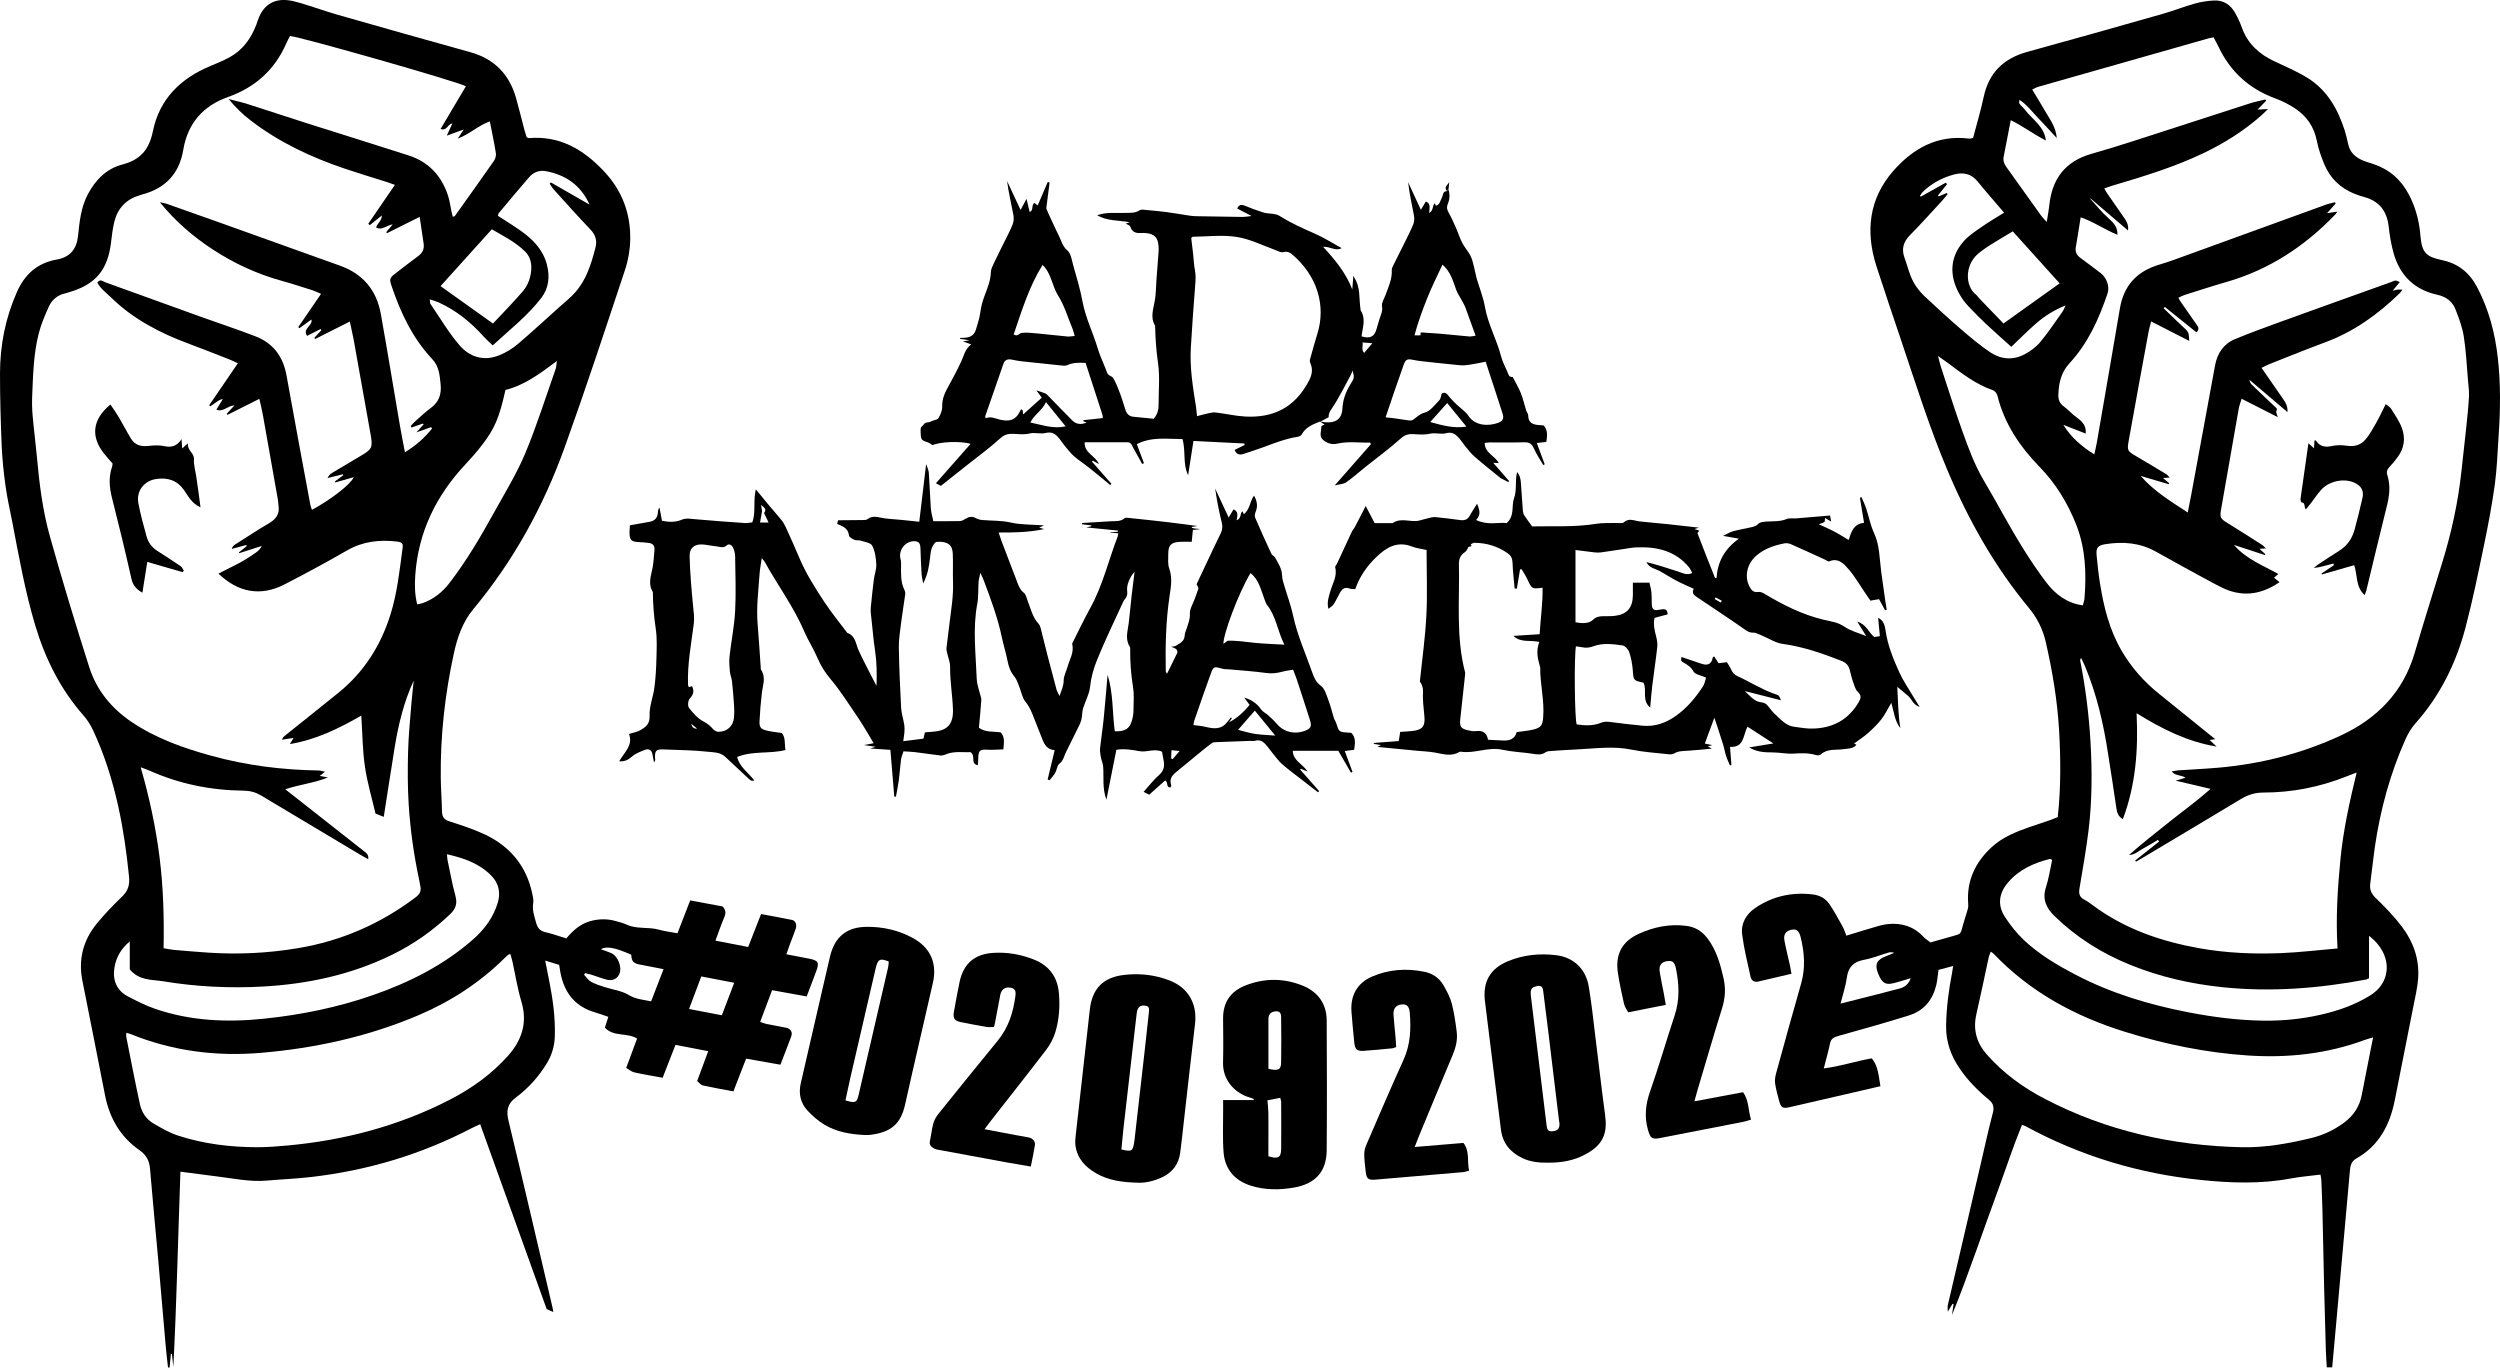 <?xml version="1.0" encoding="UTF-8"?>
<svg id="Layer_2" data-name="Layer 2" xmlns="http://www.w3.org/2000/svg" viewBox="0 0 539.8 295.28">
  <g id="Layer_2-2" data-name="Layer 2">
    <g>
      <path d="M169.74,206.04c1.78,.34,3.32,.64,4.86,.93,2.1,.4,2.35,.83,1.63,2.77-.66,1.75-1.33,3.5-2.05,5.41-2.48-.45-4.9-.89-7.47-1.35-.86,2.28-1.69,4.48-2.57,6.84,.5,.17,.92,.37,1.36,.46,1.43,.29,2.87,.51,4.29,.82,.96,.21,1.39,.95,1.05,1.87-.73,1.99-1.51,3.96-2.33,6.1-2.48-.44-4.89-.87-7.41-1.31-.93,2.4-1.8,4.65-2.74,7.07-2.2-.42-4.39-.79-6.56-1.27-.47-.1-.84-.62-1.27-.96,.79-2.14,1.55-4.19,2.39-6.45-2.39-.46-4.67-.9-7.07-1.36-.95,2.44-1.85,4.74-2.77,7.1-2.13-.39-4.16-.72-6.15-1.17-.59-.13-1.11-.61-1.72-.96,.81-2.2,1.57-4.23,2.35-6.34-2.14-1.32-5.09-.32-6.96-2.35,.26-.8,.48-1.48,.75-2.33-.98-.33-1.87-.68-2.78-.94-4.81-1.37-7.06-4.8-7.71-9.53-.02-.18-.06-.35-.13-.76-.85-.26-1.78-.55-3.01-.92,.34,1.7,.6,3.04,.87,4.39,.78,3.94,1.33,7.89,1.21,11.92-.06,2.12-.63,4.05-1.72,5.86-1.76,2.89-3.99,5.38-6.68,7.38-1.87,1.39-2.12,2.88-1.6,5.04,3.24,13.44,6.36,26.91,9.51,40.36,.07,.29,.1,.59,.15,.93-.47-.21-.87-.39-1.42-.64-4.72-13.13-9.51-26.43-14.36-39.92-.76,.36-1.31,.58-1.83,.86-10.93,5.7-22.54,9.16-34.77,10.56-3.13,.36-6.29,.48-9.43,.76-3.61,.32-7.13-.44-10.67-.88-2.58-.32-5.16-.67-8.02-1.04-.51,14.13-.81,28.1-1.53,42.11-.1-.91-.21-1.82-.31-2.74-.07,0-.15,0-.22-.01-.09,.98-.18,1.96-.28,2.93-.11,0-.23-.01-.34-.02-.17-1.52-.36-3.04-.49-4.56-.54-6.14-1.05-12.29-1.6-18.43-.59-6.62-1.24-13.23-1.79-19.86-.15-1.8-.77-3.01-2.35-4.12-4.05-2.82-6.39-6.88-7.35-11.71-1.64-8.25-3.22-16.5-4.89-24.74-.95-4.66,.14-8.79,3.08-12.41,1.68-2.06,3.55-3.98,5.46-5.83,1.29-1.25,1.7-2.48,1.51-4.34-.51-5.06-1.21-10.08-2.3-15.04-1.25-5.69-2.99-11.24-5.46-16.53-.53-1.13-1.22-2.25-2.05-3.18-4.98-5.66-8.25-12.21-10.41-19.38-2.22-7.38-3.55-14.95-5-22.5-.49-2.55-1.09-5.09-1.44-7.66-.4-2.87-.7-5.76-.83-8.65C.15,91.12,0,85.91,0,80.7,0,74.59,1.16,68.67,3.65,63.06c1.68-3.8,4.39-6.28,8.61-7.02,2.83-.49,4.29-2.23,4.59-5.09,.32-3.07,.61-6.13,2.09-8.95,1.66-3.16,4.05-5.58,7.48-6.48,3.9-1.02,5.79-3.22,6.59-7.18,1.41-6.95,5.99-11.43,12.45-14.1,1.4-.58,2.8-1.16,4.12-1.88,2.84-1.56,4.62-4.04,5.76-7.02,.11-.28,.2-.57,.3-.86,1.28-3.9,4.15-5.11,7.85-4.19,3.05,.76,6,1.92,9.03,2.79,9.67,2.76,19.34,5.5,29.03,8.19,5.2,1.44,8.43,4.79,9.88,9.91,.65,2.27,1.19,4.58,1.8,6.86,.15,.57,.35,1.14,.5,1.61,.27,.1,.39,.18,.49,.17,6.68-.56,11.76,2.47,16.16,7.13,3.91,4.14,5.79,9.08,5.7,14.7-.03,2.21-.42,4.5-1.12,6.6-4.26,12.83-8.48,25.68-13.06,38.4-4.57,12.7-11.01,24.42-19.68,34.85-2.32,2.79-3.46,6.09-4.22,9.56-1.93,8.86-2.94,17.83-2.83,26.91,.03,2.43,.22,4.85,.27,7.28,.03,1.13,.46,1.73,1.58,2.09,2.48,.8,4.97,1.61,7.34,2.68,5.64,2.57,9.3,6.85,10.58,13,.14,.65,.3,1.35,.19,1.98-.25,1.51,.24,2.84,.63,4.24,.31,1.12,.81,1.76,1.98,2.03,1.52,.35,3,.88,4.53,1.35,1.44-1.69,2.99-3.1,5.12-3.71,1.85-.53,3.7-.56,5.55-.04,.82,.23,1.65,.44,2.42,.79,2.2,1.01,4.63,.43,6.89,1.07,1.27,.36,2.6,.51,4.03,.78,.92-2.37,1.81-4.67,2.75-7.1,2.42,.45,4.73,.88,6.99,1.31,.69,.72,.76,1.43,.37,2.33-.69,1.59-1.24,3.25-1.91,5.05,2.47,.48,4.7,.91,7.07,1.37,.94-2.4,1.83-4.69,2.78-7.11,2.3,.43,4.49,.81,6.68,1.27,.75,.16,1.1,1.04,.81,1.9-.37,1.09-.82,2.15-1.22,3.23-.25,.67-.48,1.36-.81,2.29h-.05ZM67.35,110.09c4.14-2.23,8.41-5.56,9.04-7.06-1.37,.39-2.68,.77-3.99,1.14l-.09-.21c.61-.45,1.21-.9,1.82-1.36-.03-.06-.06-.12-.09-.19-1.1,.27-2.21,.54-3.31,.81,.26-.6,.62-.9,1.01-1.13,2.08-1.25,4.16-2.49,6.25-3.72,2.32-1.36,2.52-1.76,2.06-4.41-1.21-6.85-2.43-13.69-3.67-20.53-.23-1.27-.54-2.53-.85-4-2.67,1.34-5.09,2.56-7.51,3.78-.05-.09-.1-.18-.14-.27,.5-.55,1.01-1.1,1.51-1.65-.06-.08-.11-.17-.17-.25-.94,.48-1.89,.96-2.91,1.48-1.09-1.59,1.29-2.17,.93-3.53-.9,.65-1.75,1.27-2.61,1.89-.07-.09-.15-.18-.22-.27,1.6-2.33,3.19-4.66,4.91-7.16-.68-.29-1.2-.57-1.76-.75-2.25-.71-4.5-1.45-6.78-2.08-5.31-1.47-10.24-3.75-14.84-6.76-4.23-2.77-8.02-6.02-11.42-10.18,.66,.14,1.07,.18,1.44,.31,3.66,1.28,7.31,2.58,10.96,3.88,8.83,3.16,17.66,6.33,26.49,9.49,4.96,1.77,7.9,5.29,8.82,10.42,1.43,8,2.74,16.02,4.11,24.03,.32,1.89,.71,3.77,1.1,5.83,2.43-1.46,4.27-3.15,5.85-5.11l-.21-.3c-.94,.34-1.88,.67-3.17,1.13,.69-.76,1.12-1.25,1.56-1.73-.05-.06-.1-.12-.15-.18-.82,.29-1.64,.57-2.46,.86-.06-.11-.12-.22-.18-.32,.31-.33,.59-.69,.93-.98,1.13-1,2.23-2.06,3.45-2.95,1.77-1.3,2.29-3.02,2.08-5.1-.2-1.93-.32-3.83-1.78-5.39-4.24-4.51-6.83-9.96-8.78-15.75-.55-1.62-.48-1.8,.94-2.89,1.59-1.22,3.16-2.45,4.77-3.63,.93-.68,1.35-1.53,1.19-2.66-.26-1.84-.54-3.67-.86-5.81-2.51,1.25-4.78,2.39-7.06,3.52-.05-.08-.09-.17-.14-.25,.4-.48,.8-.96,1.38-1.66-1.39,.23-2.34,1.38-3.58,.68,.21-.88,1.21-1.39,1.24-2.6-1,.8-1.81,1.45-2.62,2.1-.11-.1-.21-.21-.32-.31,1.88-2.75,3.77-5.49,5.75-8.39-.71-.25-1.21-.45-1.71-.61-3.06-.97-6.14-1.89-9.19-2.92-7.28-2.47-14.17-5.7-20.3-10.43-1.63-1.25-3.11-2.65-4.7-4.58,1.68,.44,2.97,.73,4.23,1.13,4.16,1.32,8.29,2.71,12.45,4.03,7.39,2.35,14.8,4.64,22.18,7.02,4.35,1.4,7.14,4.43,8.53,8.74,.35,1.09,.49,2.25,.73,3.37,.08,.38,.18,.75,.28,1.14,.26-.1,.4-.11,.46-.19,2.82-3.95,5.64-7.89,8.41-11.86,.32-.46,.52-1.16,.43-1.7-.35-2.25-.84-4.48-1.3-6.86-2.5,.9-4.32,2.75-6.92,3.72,.54-.82,.89-1.36,1.29-1.97-1.25,.46-2.28,.84-3.67,1.34,.51-1.11,.84-1.83,1.21-2.63-1.08,.11-1.11,1.68-2.55,1.19,1.87-3.15,3.67-6.19,5.47-9.22-1.42-.92-36.41-10.89-37.99-10.85-.26,.51-.55,1.03-.79,1.59-2.5,5.72-6.72,9.49-12.6,11.58-5.4,1.92-8.69,5.67-9.66,11.48-.82,4.93-3.75,8.17-8.66,9.5-.23,.06-.46,.16-.69,.22-2.94,.85-4.79,2.79-5.52,5.73-.36,1.46-.53,2.98-.71,4.48-.72,5.99-3.4,9.14-9.22,10.78-.18,.05-.34,.13-.52,.16-1.74,.35-3.01,1.37-3.71,2.94-.84,1.87-1.66,3.79-2.16,5.76-1.12,4.37-1.22,8.88-1.41,13.37-.06,1.45-.04,2.91,.09,4.36,.26,2.96,.65,5.91,.92,8.87,.52,5.81,1.24,11.61,2.81,17.22,2.65,9.46,5.51,18.86,8.49,28.22,1.59,5,4.81,8.93,9.19,11.87,5.25,3.53,11.13,5.61,17.16,7.27,7.57,2.09,15.31,3.06,23.16,3.18,.37,0,.75,.14,1.39,.27-.51,.41-.78,.63-1.13,.91,.68,.13,1.22,.23,1.77,.33-2.92,1.19-6.02,1.49-9.21,2.55,2.44,1.92,4.58,3.6,6.72,5.28,3.38,2.66,6.77,5.31,10.14,7.98,.51,.41,1.22,.77,1.05,1.85-.7-.4-1.27-.71-1.83-1.04-7.09-4.23-14.18-8.45-21.25-12.7-1.18-.71-2.38-1.05-3.78-1.07-7.12-.07-13.97-1.45-20.49-4.38-.47-.21-.96-.36-1.78-.67,1.91,6.59,3.26,12.98,4.08,19.46,.82,6.49,.99,13.02,.87,19.61,.89,.15,1.54,.3,2.2,.36,2.47,.21,4.94,.42,7.42,.59,6.5,.43,12.96,.12,19.38-.96,9.38-1.57,17.85-5.25,25.44-11,.81-.61,1.24-1.3,1.01-2.33-.11-.47-.17-.95-.27-1.43-1.15-5.39-1.92-10.84-2.26-16.33-.23-3.75-.23-7.52-.13-11.28,.09-3.38,.42-6.75,.69-10.13,.14-1.76,.35-3.52,.53-5.28-2.14,4.63-3.31,9.5-4.12,14.46-.81,5-1.57,10.01-2.35,14.97-.59-.24-1.02-.41-1.78-.71-.75-3.22-1.78-6.66-2.29-10.17-.52-3.55-.53-7.17-.78-10.99-4.87,2.81-9.79,5.21-15.42,6.15,.31-.51,.53-.87,.8-1.33-.96,.15-1.74,.27-2.52,.39,.2-.53,.48-.74,.75-.96,3.83-3.07,7.67-6.11,11.48-9.2,5.48-4.45,9.09-10.13,11.2-16.84,1.48-4.71,1.98-9.57,2.63-14.42,.13-.95-.13-1.24-1.24-1.37-3.76-.44-7.34-.04-10.72,1.9-4.47,2.56-9,5.03-13.59,7.38-5.09,2.61-9.96,1.74-14.21-2.36,.84-.42,1.65-.82,2.45-1.24,.81-.41,1.63-.81,2.42-1.26,.84-.48,1.68-.97,2.47-1.53,.68-.48,1.49-.86,2-1.94-1.79,.57-3.32,1.06-4.85,1.56-.03-.05-.05-.11-.08-.16,.57-.46,1.13-.92,1.7-1.38-.04-.07-.07-.14-.11-.22-1.04,.28-2.09,.56-3.13,.84,.15-.52,.41-.75,.69-.93,2.46-1.56,4.88-3.16,7.39-4.64,1.47-.86,2.26-1.96,2.03-3.69-.06-.48-.08-.97-.16-1.44-1.08-6.13-2.16-12.27-3.26-18.4-.19-1.04-.45-2.06-.73-3.3-2.46,1.24-4.68,2.35-6.9,3.46l-.13-.24c.51-.56,1.02-1.11,1.65-1.81-1.47,.04-2.41,1.53-3.9,.92,.5-.82,.95-1.56,1.4-2.29-.67,.1-1.07,.43-1.49,.73-.4,.29-.82,.56-1.23,.84-.07-.08-.15-.17-.22-.25,2.03-2.97,4.07-5.95,6.18-9.04-.71-.33-1.25-.6-1.8-.82-2.88-1.13-5.75-2.28-8.65-3.35-6.26-2.31-12.1-5.32-16.93-10.04-1.05-1.03-2.29-1.9-2.96-3.22,.64-.89,1.21-.24,1.69-.07,7.01,2.51,14.01,5.06,21.02,7.59,3.82,1.38,7.68,2.63,11.46,4.1,3.8,1.48,5.94,4.36,6.67,8.4,1.66,9.31,3.42,18.61,5.14,27.91,.06,.34,.2,.67,.35,1.14h0ZM27.28,222.99c0,.34-.07,.58-.03,.81,.97,4.87,1.9,9.75,2.96,14.61,.38,1.76,1.37,3.28,2.97,4.2,1.67,.96,3.37,1.96,5.18,2.56,5.56,1.82,11.33,2.53,17.17,2.54,2.17,0,4.35-.17,6.52-.37,12.3-1.13,24.06-4.22,35.07-9.89,4.72-2.43,9-5.48,12.55-9.46,3.01-3.37,4.28-7.17,2.91-11.72-.85-2.83-1.3-5.78-1.94-8.68-.12-.54-.3-1.07-.45-1.62-.3,.13-.42,.16-.51,.23-.19,.15-.37,.32-.54,.49-5.44,5.42-11.76,9.54-18.81,12.53-10.86,4.61-22.24,7.11-33.97,8.11-9.7,.82-19.11-.38-28.17-4.06-.27-.11-.56-.17-.93-.28h.02Zm.74-19.72c-1.8,1.48-2.88,3.31-3.28,5.48-.49,2.72,.33,5.1,2.94,6.43,1.88,.96,3.78,1.95,5.77,2.63,7.7,2.66,15.65,2.98,23.66,2.14,7.97-.84,15.79-2.43,23.38-5.07,7.9-2.75,15.29-6.46,21.62-12.01,2.48-2.17,4.44-4.78,5.39-8.04,.64-2.19,.12-4.18-1.38-5.72-2.56-2.64-5.91-3.83-9.61-4.66,.05,.55,.05,.9,.12,1.24,.55,2.61,1.02,5.24,1.72,7.81,.44,1.64,.02,2.76-1.15,3.88-3.71,3.55-7.86,6.47-12.46,8.73-8.84,4.35-18.27,6.37-28.04,6.91-7.16,.39-14.31,.04-21.39-1.13-2.47-.41-5.25-.1-7.29-2.59v-6.03h0ZM109.14,84.19c-1.34,6-2.28,8.28-5.09,11.94-1.11,1.44-2.31,2.81-3.56,4.14-6.31,6.74-10.16,14.58-10.82,23.87-.15,2.1-.13,4.2,.41,6.36,.52-.12,.94-.18,1.32-.32,2.26-.86,4.09-2.29,5.58-4.21,3.68-4.76,6.72-9.93,9.62-15.18,2.34-4.24,4.91-8.39,6.78-12.84,2.5-5.96,4.43-12.16,6.59-18.26,.14-.4,.14-.85,.27-1.74-3.68,2.75-6.99,5.22-11.11,6.25h0Zm-16.35-19.55c.08,.6,.05,.82,.14,.95,2.05,3,3.9,6.17,6.25,8.92,2.08,2.43,5.12,3.66,8.73,2.16,1.37-.57,2.71-1.39,3.85-2.35,3.05-2.58,5.98-5.3,8.96-7.97,1.13-1.01,2.32-1.96,3.34-3.07,2.54-2.77,3.59-6.26,4.51-9.8,.4-1.56,.02-2.76-1.09-3.93-2.68-2.8-5.26-5.7-7.86-8.57-.37-.4-.63-.89-.95-1.34,.1-.08,.19-.16,.29-.24,2.78,1.59,5.55,3.19,8.33,4.78-1.87-4.18-5.14-6.42-9.42-7.22-1.4-.26-2.68,.21-3.61,1.29-2.22,2.57-4.4,5.18-6.58,7.78-.1,.12-.1,.32-.17,.57,1.63,1.06,3.28,2.07,4.86,3.18,2.62,1.85,4.84,4.05,5.7,7.29,.69,2.6,.46,5.1-1.2,7.27-2.97,3.87-6.82,6.85-10.48,10.24-.72-.69-1.35-1.24-1.9-1.85-2.78-3.11-5.96-5.69-9.77-7.43-.52-.24-1.09-.38-1.9-.66h-.03Zm13.65,5.22c2.25-2.4,4.45-4.64,6.5-7.02,.72-.84,1.26-1.96,1.52-3.04,.47-1.92,.44-3.96-1.05-5.46-2.06-2.06-4.67-3.35-7.22-4.83-3.72,4.12-7.32,8.11-11.07,12.27,3.89,2.77,7.56,5.39,11.32,8.07h0Zm36.83,139.4c-1.87-.36-3.51-.66-5.15-1-1.4-.28-1.75-.71-1.82-2.12-3.58-1.57-5.34-1.9-6.57-1.18,.77,.28,1.53,.52,2.24,.83,1.45,.64,2.38,3.03,1.78,4.46-.47,1.13-1.5,1.62-2.86,1.25-1.05-.28-2.06-.69-3.1-1.01-.48-.15-.98-.25-1.47-.37-.07,.12-.14,.23-.2,.35,.48,.51,.88,1.16,1.46,1.49,.88,.5,1.88,.81,2.85,1.13,1.78,.58,3.75,.81,5.31,1.74,1.54,.93,3.11,1.02,4.85,1.38,.89-2.31,1.75-4.54,2.69-6.96h0Zm5.52,8.6c2.45,.47,4.72,.91,7.07,1.36,.92-2.4,1.76-4.63,2.67-7.02-2.48-.48-4.71-.91-7.11-1.37-.88,2.34-1.72,4.58-2.64,7.03h0Z"/>
      <path d="M386.79,210.26c-2.48,.58-4.82,1.14-7.17,1.68-.88,.2-1.47-.26-1.64-1.04-.66-3.01-1.41-6.02-1.81-9.08-.32-2.4,.84-4.42,2.82-5.77,3.76-2.56,7.97-3.47,12.47-2.92,1.42,.17,2.72,.87,3.53,2.06,1.05,1.54,1.94,3.2,2.85,4.83,.32,.57,.5,1.21,.82,2.01,1.79-.55,3.51-1.09,5.24-1.59,1.22-.35,2.44-.78,3.69-.91,2.99-.31,5.64,.49,7.74,2.77,.36,.4,.85,.68,1.49,1.19,1.71-.49,3.74-1.08,5.78-1.64,.6-.17,.83-.54,.98-1.14,.39-1.52,.9-3.01,1.33-4.52,.09-.33,.09-.71,.06-1.06-.38-4.95,1.53-8.96,5.1-12.24,2.37-2.18,5.33-3.33,8.31-4.37,1.43-.5,2.88-.95,4.31-1.45,.56-.19,1.1-.45,1.62-.66,.69-6.31,.64-12.49,.29-18.66-.37-6.46-1.44-12.85-2.89-19.17-.63-2.71-1.83-5.13-3.59-7.26-7.5-9.04-13.17-19.16-17.7-29.95-3.83-9.1-6.78-18.52-9.92-27.86-1.8-5.34-3.61-10.66-5.34-16.02-2.41-7.5-1.63-14.6,3.66-20.61,4.19-4.77,9.44-7.78,16.18-6.97,.18,.02,.36,.02,.54,0,.12-.01,.23-.07,.49-.15,.76-2.89,1.65-5.84,2.29-8.85,1.13-5.24,4.31-8.31,9.41-9.71,9.76-2.67,19.49-5.44,29.21-8.2,2.33-.66,4.6-1.56,6.93-2.22,1.32-.37,2.72-.59,4.09-.67,2.07-.13,3.62,.87,4.63,2.64,.59,1.05,1.1,2.16,1.51,3.3,1.27,3.46,3.76,5.68,7.02,7.2,2.41,1.12,4.87,2.18,7.12,3.57,4.22,2.62,6.54,6.71,8.02,11.32,.31,.98,.54,1.99,.76,3,.38,1.77,1.55,2.82,3.13,3.49,.72,.31,1.49,.51,2.23,.76,3.51,1.16,6.07,3.4,7.78,6.69,1.34,2.57,2.09,5.29,2.4,8.15,.03,.24,.04,.48,.06,.73,.34,3.56,1.15,4.47,4.68,5.21,3.43,.72,5.88,2.67,7.52,5.76,2.57,4.84,3.92,10.03,4.52,15.44,.63,5.63,.54,11.27,.15,16.91-.24,3.45-.34,6.92-.81,10.34-.61,4.38-1.43,8.73-2.33,13.07-1.23,5.93-2.44,11.88-3.98,17.74-2.03,7.72-5.48,14.76-10.85,20.78-.87,.98-1.57,2.17-2.11,3.37-3.37,7.52-5.49,15.41-6.67,23.55-.36,2.52-.6,5.06-.95,7.58-.18,1.31,.18,2.23,1.18,3.19,2,1.93,3.95,3.95,5.63,6.16,2.45,3.22,3.79,6.94,3.53,11.03-.14,2.22-.69,4.43-1.12,6.63-1.29,6.6-2.62,13.2-3.92,19.8-1.06,5.35-3.39,9.85-8.33,12.63-1.05,.59-1.28,1.55-1.37,2.61-.28,3.02-.54,6.04-.81,9.06-.69,7.67-1.38,15.35-2.07,23.02-.31,3.44-.62,6.89-.94,10.39h-1.17c-.06-1.13-.16-2.33-.2-3.52-.13-4.48-.26-8.96-.37-13.44-.14-5.63-.24-11.27-.37-16.9-.05-2.18-.15-4.35-.24-6.53-.01-.35-.1-.69-.19-1.22-2.18,.28-4.29,.44-6.35,.83-6.45,1.22-12.9,1-19.39,.34-13.44-1.37-26.12-5.19-37.99-11.65-.15-.08-.33-.12-.72-.25-1.84,4.47-3.32,9.05-4.98,13.57-1.7,4.61-3.33,9.24-4.99,13.86-1.64,4.56-3.28,9.12-5.15,13.63,.12-.79,.23-1.57,.35-2.36-.07-.03-.15-.06-.22-.08-.28,.46-.55,.93-1.03,1.72,0-.7-.07-1.08,.01-1.42,2.37-10.2,4.75-20.39,7.13-30.59,.85-3.65,1.64-7.33,2.6-10.95,.34-1.27,.05-2.07-.89-2.85-2.36-1.93-4.48-4.09-6.22-6.61-1.94-2.81-3.04-5.83-2.99-9.34,.06-3.9,.57-7.72,1.31-11.53,.06-.34,.11-.68,.21-1.36-1.24,.32-2.24,.59-3.16,.83-.17,1.22-.24,2.25-.47,3.24-.77,3.25-2.69,5.6-5.9,6.6-5.09,1.59-10.22,3.02-15.35,4.46-.92,.26-1.49,.6-1.7,1.58-.36,1.72-.84,3.41-1.35,5.4,3.65-.45,6.96-1.59,10.36-2.17,1.01,1.28,1.33,2.27,1.87,6.01-1.79,.42-3.6,.84-5.41,1.26-4.72,1.09-9.45,2.18-14.17,3.27-1.52,.35-1.89,.14-2.3-1.4-.33-1.23-.68-2.46-.86-3.72-.1-.69,.02-1.45,.2-2.13,1.78-6.49,3.56-12.98,5.42-19.45,.97-3.39,.71-6.72-.12-10.06-.34-1.38-.94-1.78-2.01-1.54-1.18,.27-1.72,1-1.48,2.29,.34,1.85,.81,3.67,1.22,5.51,.11,.52,.19,1.05,.3,1.7h-.02Zm105.38-84.54c-4.14,2.83-8.34,3.27-12.75,.98-.54-.28-1.09-.54-1.62-.83-4.1-2.24-8.21-4.45-12.28-6.75-3.46-1.95-7.14-2.22-10.94-1.62-1.68,.27-2.04,.8-1.87,2.5,.2,1.99,.4,3.99,.72,5.96,.81,5.11,2.05,10.1,4.71,14.62,2.11,3.59,4.83,6.66,8.08,9.26,4,3.21,7.99,6.45,12.1,9.77-.43,.06-.74,.1-1.22,.16,.5,.48,.92,.88,1.5,1.43-6.35-1.06-11.77-3.8-17.27-7.2,.4,8.04-.22,15.58-2.96,22.86-.98-.55-1.25-1.32-1.39-2.29-.54-3.89-1.19-7.77-1.78-11.65-.99-6.54-2.45-12.95-5.01-19.08-.25-.6-.55-1.17-.83-1.76-.2,.25-.23,.42-.2,.59,1.14,5.78,1.88,11.62,2.22,17.5,.37,6.43,.35,12.87-.44,19.27-.52,4.15-1.24,8.27-1.94,12.39-.18,1.1-.02,1.88,1.04,2.42,.64,.33,1.23,.77,1.82,1.21,6.87,5.11,14.71,7.8,23.05,9.29,5.82,1.04,11.69,1.28,17.57,1.05,4.03-.16,8.05-.65,12.24-1.01-.4-6.57,.01-12.88,.62-19.19,.6-6.29,1.97-12.44,3.51-18.8-1.01,.39-1.68,.65-2.36,.91-5.7,2.25-11.63,3.41-17.75,3.42-1.78,0-3.29,.44-4.8,1.35-7.01,4.23-14.05,8.41-21.08,12.61-.55,.33-1.1,.64-1.65,.96-.06-.08-.12-.17-.18-.25,1.72-1.36,3.44-2.73,5.16-4.09-.08-.12-.16-.24-.24-.37-1.01,.6-1.99,1.23-3.03,1.77-1.04,.54-1.92,1.48-3.22,1.49,2.83-2.49,5.77-4.8,8.69-7.13,2.9-2.31,5.93-4.47,8.9-7.14-2.64-.62-4.92-1.16-7.53-1.77,.91-.27,1.44-.43,2.15-.64-.99-.64-2.15-.33-3.01-1.35,.63-.1,1.01-.2,1.4-.23,2.9-.2,5.8-.33,8.69-.58,9.19-.81,18.03-3.05,26.41-6.94,7.84-3.64,13.47-9.33,15.97-17.82,1.93-6.56,3.98-13.09,5.99-19.63,1.96-6.38,3.38-12.87,4.1-19.5,.35-3.18,.72-6.37,1.05-9.55,.23-2.22,.47-4.45,.59-6.68,.06-1.2-.12-2.41-.22-3.61-.27-3.13-.41-6.28-.9-9.38-.32-2.01-1.05-3.97-1.8-5.87-.68-1.73-2.04-2.72-3.94-3.14-4.88-1.06-8.02-4.13-9.39-8.89-.55-1.9-.87-3.89-1.09-5.87-.38-3.25-1.96-5.39-5.15-6.3-.76-.21-1.52-.44-2.24-.74-3.01-1.22-5.22-3.31-6.48-6.3-.7-1.66-1.3-3.4-1.65-5.17-.6-2.98-2.16-5.26-4.62-6.91-1.35-.9-2.84-1.66-4.36-2.22-5.59-2.05-9.65-5.71-12.2-11.07-.33-.7-.72-1.38-1.1-2.1-.39,.07-.68,.1-.96,.18-12.3,3.49-24.6,6.99-36.89,10.49-.43,.12-.83,.37-1.32,.59,1.06,1.77,2.05,3.37,2.99,4.99,.93,1.6,2.1,3.1,2.32,5.49-1.56-1.68-2.81-3.06-4.1-4.4-1.26-1.31-2.35-2.81-3.94-3.84-.11,.37-.13,.69,.02,.88,.37,.48,.86,.86,1.22,1.34,1.55,2.06,4.08,3.46,4.45,6.55-2.65-1.34-4.9-3.07-7.59-4.39-.54,2.79-1.04,5.35-1.53,7.9-.16,.82,.08,1.53,.58,2.21,2.52,3.49,5,7,7.51,10.5,.29,.4,.65,.74,1.21,1.37,.23-1.43,.44-2.49,.55-3.56,.57-5.73,3.45-9.55,9.1-11.15,3.03-.86,6.04-1.79,9.03-2.75,8.42-2.71,16.82-5.46,25.23-8.16,1.08-.35,2.21-.55,3.31-.82,.05,.09,.1,.17,.15,.26-.56,.57-1.11,1.15-1.86,1.92,.84-.04,1.41-.07,2.26-.12-.62,.6-1.07,1.06-1.55,1.48-3.76,3.31-7.97,5.94-12.48,8.09-6.21,2.96-12.76,4.95-19.33,6.9-.62,.18-1.22,.41-1.98,.66,.27,.47,.42,.78,.62,1.07,1.13,1.65,2.27,3.29,3.42,4.93,.63,.9,1.28,1.78,1.08,3.08-2.68-2.29-5.31-4.53-7.94-6.78-.09-.08-.21-.13-.32-.17-.04-.02-.11-.01-.14,.01-.04,.03-.06,.09,.06-.11,1.39,1.52,2.64,3.11,4.13,4.42,1.12,.98,1.97,1.94,1.94,3.56-2.69-1.05-5.05-2.77-7.95-3.77-.37,2.28-.68,4.37-1.05,6.45-.18,1.03,.2,1.74,1.01,2.33,1.47,1.07,2.91,2.17,4.36,3.27,1.26,.95,1.99,2.89,1.49,4.36-1.85,5.5-4.22,10.78-8.2,15.08-1.88,2.03-2.33,4.3-2.43,6.81-.04,.99,.23,1.86,1.15,2.52,.98,.7,1.78,1.66,2.76,2.36,1.22,.88,2.18,1.82,1.99,3.52-1.62-.63-3.22-1.26-4.83-1.89,1.68,2.73,3.97,4.68,6.69,6.39,.2-.94,.4-1.69,.53-2.45,1.68-9.71,3.36-19.41,5.01-29.13,.83-4.86,3.64-7.92,8.32-9.34,1.1-.33,2.2-.68,3.28-1.07,10.98-3.98,21.96-7.98,32.94-11.96,.62-.22,1.27-.33,1.91-.5l.1,.31c-.54,.61-1.08,1.22-1.84,2.06,.91-.14,1.5-.24,2.23-.35-.23,.32-.31,.49-.44,.62-6.59,6.88-14.31,11.94-23.53,14.59-3.03,.87-6.02,1.85-9.03,2.8-.43,.14-.83,.37-1.32,.59,.22,.4,.35,.67,.52,.91,1.14,1.64,2.28,3.29,3.43,4.92,.37,.52,.65,1.01-.06,1.64-2.26-1.82-4.54-3.65-6.81-5.48-.08,.1-.17,.2-.25,.3,1.37,1.32,2.72,2.66,4.12,3.95,1.26,1.16,1.29,1.13,1.4,3.09-2.71-1.39-5.4-2.76-8.23-4.21-.22,.86-.42,1.49-.54,2.13-.66,3.52-1.3,7.03-1.94,10.55-.79,4.35-1.59,8.71-2.37,13.07-.38,2.1-.26,2.27,1.56,3.32,2.2,1.28,4.38,2.59,6.55,3.91,.25,.15,.43,.42,.75,.73-.59,.03-.96,.06-1.46,.09,.54,.46,.95,.8,1.35,1.14-.05,.07-.1,.14-.14,.2-2-.59-4.01-1.19-6.01-1.78,2.84,3.3,6.45,5.46,10.15,7.89,.28-1.4,.52-2.58,.74-3.76,1.72-9.34,3.42-18.68,5.16-28.02,.48-2.59,1.83-4.64,4.33-5.67,3.14-1.29,6.32-2.46,9.51-3.62,8.08-2.93,16.18-5.82,24.27-8.72,.28-.1,.56-.28,.85-.29,.25,0,.5,.17,.92,.33-.52,.63-.93,1.13-1.55,1.88,.59-.15,.81-.23,1.04-.25,.26-.03,.53,0,1.07,0-.28,.38-.38,.58-.53,.73-4.7,4.58-9.92,8.34-16.13,10.64-4.03,1.49-8.02,3.12-12.02,4.7-.54,.21-1.06,.5-1.73,.82,1.62,2.35,3.12,4.54,4.65,6.71,.58,.82,1.04,1.64,.95,2.84-2.81-2.39-5.51-4.68-8.2-6.96,.05,.52,.29,.84,.57,1.11,1.61,1.56,3.23,3.11,4.87,4.64,.32,.3,.66,.45,.35,1.01-.13,.23,.16,.7,.33,1.3-2.64-1.34-5.13-2.61-7.82-3.98-.26,.88-.51,1.49-.62,2.13-1.28,7.22-2.55,14.45-3.8,21.68-.33,1.89-.18,2.07,1.46,3.08,2.47,1.53,4.92,3.09,7.38,4.66,.27,.17,.47,.43,.82,.77-.55,.03-.88,.05-1.39,.08,.52,.47,.9,.83,1.29,1.18-.04,.06-.08,.12-.12,.17l-6.66-2.18c2.58,3.04,6.22,4.4,9.57,6.27-.4,.35-.66,.57-.93,.81,.44,.35,.8,.64,1.2,.96h-.04Zm-62.33,79.76c-.17,.48-.35,.85-.44,1.24-.89,4.09-1.72,8.18-2.66,12.26-.75,3.27,0,6.11,2.18,8.62,3.6,4.12,7.95,7.27,12.78,9.76,13.26,6.86,27.46,10.02,42.32,10.35,5.11,.11,10.13-.8,15.09-2,2.55-.62,4.9-1.74,7.02-3.31,2.04-1.51,3.34-3.46,3.82-5.97,.58-3.03,1.19-6.05,1.78-9.08,.2-1.04,.41-2.08,.67-3.36-.78,.24-1.3,.37-1.79,.55-8.16,3.02-16.62,3.93-25.24,3.36-9.05-.6-17.9-2.42-26.55-5.11-10.77-3.35-20.44-8.58-28.32-16.82-.16-.17-.37-.28-.66-.49h0Zm81.68,5.77c-.12,.04-.25,.08-.37,.12-.05,.04-.09,.1-.14,.11-10.3,1.95-20.66,2.76-31.12,1.68-6.85-.71-13.5-2.23-19.89-4.81-6.14-2.48-11.66-5.94-16.41-10.57-1.74-1.7-2.68-3.62-1.83-6.2,.63-1.92,.91-3.96,1.34-5.91-.27-.12-.39-.24-.48-.21-3.53,.89-6.76,2.33-9.15,5.21-1.87,2.26-2.19,4.77-.61,7.24,1.17,1.82,2.55,3.56,4.12,5.05,3.32,3.14,7.25,5.46,11.29,7.56,7.7,4.01,15.91,6.46,24.4,8.09,5.3,1.02,10.65,1.7,16.04,1.77,4.11,.06,8.22-.34,12.25-1.25,3.74-.84,7.34-2.08,10.63-4.08,1.6-.97,2.83-2.26,3.43-4.08,.99-3.02-.3-6.47-3.5-8.9v9.18h0Zm-93.06-134.38c.26,1.02,.38,1.61,.56,2.16,1.57,4.77,3.07,9.56,4.77,14.29,1.29,3.58,2.61,7.16,4.57,10.46,1.49,2.49,2.89,5.04,4.31,7.57,2.79,4.96,5.7,9.84,9.15,14.39,2.01,2.64,4.48,4.49,7.9,4.97,.14-.54,.32-1,.36-1.47,.44-5.42,.24-10.79-1.77-15.92-1.83-4.66-4.41-8.9-7.91-12.5-4.3-4.42-7.64-9.36-9.13-15.44-.11-.44-.56-.99-.98-1.13-3.68-1.27-6.69-3.62-9.75-5.91-.56-.42-1.13-.81-2.07-1.47h-.01Zm1.85-35.2c.08,.07,.16,.14,.24,.22-.38,.46-.75,.94-1.15,1.38-2.3,2.49-4.56,5.04-6.95,7.45-1.45,1.46-1.94,3-1.23,4.93,.48,1.3,.83,2.66,1.33,3.95,.69,1.78,1.82,3.28,3.21,4.57,2.48,2.3,4.97,4.61,7.54,6.82,2.06,1.77,4.15,3.54,6.4,5.06,2.3,1.55,4.92,1.79,7.43,.46,1.26-.67,2.5-1.57,3.4-2.65,1.74-2.09,3.24-4.37,4.82-6.59,.22-.31,.35-.69,.66-1.33-2.58,1.05-4.61,2.35-6.43,3.94-1.81,1.58-3.5,3.29-5.3,5.01-1.76-1.58-3.62-3.22-5.43-4.91-1.24-1.16-2.42-2.38-3.6-3.6-.5-.52-.99-1.07-1.41-1.67-3.03-4.37-3.12-8.93,.17-12.63,1.07-1.2,2.48-2.12,3.81-3.05,1.52-1.07,3.14-2,4.9-3.11-1.98-2.33-3.9-4.5-5.72-6.74-1.38-1.69-3.11-2.03-5.06-1.51-2.56,.68-4.85,1.9-6.76,3.75-.26,.25-.42,.59-.63,.89,.07,.05,.14,.1,.2,.15,1.79-1.01,3.58-2.02,5.38-3.02,.09,.11,.18,.22,.27,.33-.65,.81-1.3,1.62-1.95,2.42,.05,.07,.1,.15,.15,.22,.57-.24,1.14-.49,1.72-.73h-.01Zm14.28,8.29c-1.71,1.03-3.27,1.94-4.8,2.9-.92,.58-1.82,1.2-2.65,1.9-2.96,2.51-2.83,7-.52,8.83,.28,.22,.47,.55,.72,.81,1.71,1.78,3.43,3.56,5.25,5.45,4.02-2.88,7.97-5.7,12.13-8.67-3.44-3.81-6.71-7.44-10.13-11.23h0Zm-21.99,161.25c-1.18,.35-2.1,.61-3.02,.89-2.35,.72-3.15,.36-4.06-1.9-.79-1.94-.3-2.99,1.72-3.74,.59-.22,1.16-.48,1.74-.72-.48-.19-.88-.15-1.27-.04-1.74,.51-3.44,1.22-5.21,1.54-2.26,.41-3.42,1.54-3.73,3.85-.25,1.82-.86,3.6-1.36,5.61,1.35-.34,2.44-.61,3.53-.89,3.09-.79,6.19-1.55,9.27-2.38,1.01-.27,1.86-.87,2.37-2.21h.02Z"/>
      <path d="M135.97,113.43c1.48-.26,2.89-.52,4.29-.76,1.13-.2,1.72-.87,1.79-2.02,.02-.34,.06-.69,.35-1.06,.17,.92,.35,1.85,.53,2.85,1.47,.31,2.93,.36,4.28-.22,.86-.37,1.61-.23,2.45-.15,3.74,.34,7.49,.61,11.24,.87,.47,.03,.96-.1,1.55-.16,.79-2.2,.14-4.57,.75-7.12,1.07,1.31,1.99,2.44,2.92,3.55,.88,1.05,1.81,2.07,2.66,3.14,.37,.46,.66,1,.91,1.54,.97,2.14,1.95,4.29,2.86,6.46,1.43,3.43,3.42,6.55,5.45,9.63,1.52,2.31,3.29,4.46,4.95,6.68,1.8,.62,1.81,2.37,2.44,3.76,.82,1.81,1.76,3.57,2.66,5.35,.37,.74,.77,1.47,1.21,2.33,.08-2.58,.06-5.07-.31-7.55-.11-.72-.21-1.43-.29-2.15-.2-1.79-.38-3.57-.56-5.36-.06-.58-.14-1.17-.09-1.74,.19-2.05,.41-4.1,.67-6.15,.14-1.12,.59-2.24,.53-3.34-.07-1.36-.27-2.83-.89-4-.34-.64-1.65-.79-2.54-1.09-.39-.13-.89,.02-1.25-.14-.47-.21-1.17-.57-1.21-.93-.18-1.67-1.46-2.05-2.56-2.52,.05-.22,.1-.42,.2-.79-.14,.08-.06,0,.02,0,1.69-.02,3.39-.02,5.08-.05,.42,0,.96,.04,1.24-.19,1.2-.94,2.4-.35,3.63-.19,1.25,.17,2.52,.22,3.78,.35,1.19,.11,2.38,.25,3.78,.4,.5-4.18,.98-8.23,1.48-12.46,.22,.68,.54,1.27,.58,1.89,.18,2.53,.25,5.08,.43,7.61,.07,.95,.35,1.88,.54,2.83,2.02,0,3.88,.03,5.74-.02,.43-.01,.88-.28,1.27-.52,.72-.45,1.4-.54,2.18-.11,.4,.22,.89,.36,1.35,.4,2.03,.18,4.13,.08,6.1,.53,2.34,.54,4.71,.43,7.28,.64-.45,.2-.67,.3-1.07,.48,.41,.12,.67,.19,1.09,.31-3.27,.7-6.46,.76-9.83,.74,.27,.8,.42,1.31,.6,1.8,1.06,2.78,2.11,5.56,3.19,8.33,.41,1.05,.68,2.14,1.67,2.91,.42,.32,.55,1.05,.77,1.61,.68,1.73,1.05,3.58,2.38,5.05,.47,.52,.56,1.42,.76,2.16,.42,1.57,.79,3.16,1.19,4.73,.63,2.45,1.28,4.89,1.94,7.33,.1,.38,.33,.72,.65,1.38,.45-1.31,.88-2.2,.89-3.35,0-.98,.56-1.96,.83-2.95,.45-1.61,1.45-3.1,1.02-4.9-.04-.19,.14-.44,.25-.66,1.2-2.37,2.34-4.78,3.63-7.11,2.71-4.89,3.95-10.33,5.94-15.49,.06-.16,.06-.36,.1-.68-.6-.04-1.18-.08-1.76-.12v-.07c.55-.04,1.11-.09,1.67-.13,0-.09,.01-.17,.02-.26-2.24-.22-4.48-.45-6.84-.68,.44-.1,.77-.18,1.1-.25,0-.06,0-.12,.01-.19-.67-.08-1.33-.15-2-.23v-.28c2.08-.13,4.17-.27,6.25-.38,1.01-.05,2.03,.11,2.92-.64,.24-.2,.78-.09,1.17-.05,2.75,.29,5.51,.57,8.26,.9,2.19,.26,4.38,.56,6.31,.82-.19,.03-.68,.11-1.18,.19-.01,.06-.03,.13-.04,.19,.29,.07,.57,.16,.87,.19s.6,0,.91,.12c-.47,.05-.94,.09-1.54,.15-.08,.79-.15,1.55-.25,2.57-.84,0-1.67-.04-2.49,0-2,.11-2.58,.7-2.58,2.69,0,1.03-.12,2.14,.21,3.07,.73,2.05,.36,4.03,.06,6.06-.8,5.35-.9,10.75-.81,16.15,0,.1,.1,.2,.27,.53,.78-1.6,1.51-3.07,2.23-4.54,.11-.79-.55-1.03-1.35-1.29,.36-.07,.78-.06,1.08-.24,.84-.53,1.81-.94,1.86-2.21,.02-.58,.34-1.15,.51-1.73,.28-.96,.67-1.82,.61-2.93-.06-1.06,.67-2.16,1.05-3.25,.26-.74,.57-1.47,.78-2.23,.05-.19-.18-.47-.38-.92,1.05-2.23,2.21-4.71,3.38-7.19,.62-1.3,1.24-2.6,1.87-3.89,.36-.74,.38-1.45,.18-2.27-.6-2.39-1.06-4.81-1.42-7.31,.94,2.01,1.88,4.03,2.92,6.26,.41-.7,.71-1.2,1.04-1.76,1.06,.41,.9,1.3,.66,2.35,1.12-.4,.67-1.46,1.27-1.95,.08,.17,.17,.36,.3,.63,1.35-1.01,1.28-2.79,2.2-4,.66,1.14,.87,2.29,.33,3.55-.15,.36-.23,.87-.08,1.21,1.12,2.61,2.29,5.2,3.49,7.77,.17,.36,.66,.55,.85,.9,.66,1.21,1.44,2.37,1.47,3.85,.01,.71,.27,1.43,.47,2.13,.62,2.14,1.43,4.24,1.89,6.41,.92,4.35,2.76,8.37,4.21,12.52,.35,1.01,.77,1.95,1.81,2.72,.89,.65,1.24,2.12,1.68,3.27,.45,1.17,.72,2.42,1.1,3.62,.13,.4,.39,.76,.52,1.16,.62,1.92,.61,1.93,2.53,2.05,.24,.02,.48,.03,.72,.05,1.07,1.06,.81,2.31,.63,3.67-.62,.08-1.2,.16-2.03,.26,.58,1.57,1.13,3.04,1.68,4.52-.11,.05-.23,.1-.34,.15-.9-1.55-1.79-3.1-2.73-4.72h-9.83c.07,2.2,2.16,2.81,3.2,4.5-.61-.26-1.03-.44-1.44-.61-.06,.05-.12,.1-.18,.15,1.37,1.56,2.74,3.11,4.11,4.67-.08,.09-.16,.17-.24,.26-1.21-.94-2.42-1.87-3.62-2.81-1.38-1.07-2.79-2.1-4.11-3.25-.76-.66-1.36-1.51-2-2.29-.58-.7-1.08-1.46-1.7-2.12-.56-.59-1.24-.93-2.13-.66-.39,.12-.83,.01-1.25,.03-2.47,.09-4.94,.18-7.41,.28-.23,0-.51,.05-.69,.19-.72,.53-1.42,1.08-2.12,1.65-1.87,1.53-3.71,3.08-5.59,4.6-.92,.74-1.51,1.56-1.09,2.8,.03,.1,0,.24-.03,.35-.01,.05-.07,.09-.15,.18-1.02,.02-.36-1.13-1.12-1.51-1.1,.98-2.26,2.02-3.44,3.07-.37-.19-.72-.36-1.21-.61,1.12-1.24,2.11-2.56,3.33-3.62,1.02-.89,1.21-1.87,1.01-3.07-.11-.66-.24-1.31-.36-1.97-1.63-.78-3.27,.18-4.87-.12-1.66-.31-3.32-.58-4.99-.3-.71,3.55-1.41,7.05-2.15,10.78-.92-2.51-.53-4.85-.7-7.15-.05-.69-.37-1.35-.5-2.04-.11-.63-.23-1.3-.17-1.93,.22-2.09,.56-4.17,.77-6.26,.32-3.17,.57-6.34,.85-9.56,1.27,3.97,1,8.15,1.56,12.17,2.24,.05,3.19-.54,3.71-2.35,.22-.75,.32-1.55,.33-2.33,.03-1.64,.15-3.31-.11-4.91-.44-2.75-.64-5.5-.61-8.28,0-.12,0-.26-.06-.36-1.09-1.65-.47-3.37-.26-5.08,.24-1.99,.41-3.98,.63-5.97,.18-1.61,.39-3.21,.64-5.17-1.07,1.2-1.77,2.96-1.6,4.12,.11,.74-.04,1.29-.51,1.82-.16,.18-.28,.4-.38,.62-1.9,4.17-3.93,8.3-5.64,12.55-.72,1.8-1.27,3.72-1.48,5.74-.16,1.59-1.04,3.09-1.51,4.65-.2,.67-.17,1.41-.3,2.1-.08,.44-.21,.88-.4,1.29-.99,2.05-2.03,4.08-3.02,6.13-.41,.84-.53,1.78-1.4,2.44-.5,.38-.53,1.33-.89,1.95-.33,.58-.82,1.08-1.24,1.62-.13-.06-.27-.13-.4-.19,.49-2.04,.99-4.09,1.52-6.32-1.59-.12-2.21-1.17-2.67-2.39-.56-1.47-1.16-2.93-1.74-4.4-.5-1.29-.97-2.54-1.9-3.67-.73-.89-.91-2.22-1.37-3.33-.3-.72-.53-1.52-1.02-2.1-.84-1.01-1.24-2.12-1.48-3.39-.33-1.72-.87-3.4-1.23-5.11-.89-4.21-2.38-8.22-3.89-12.23-.16-.44-.38-.85-.75-1.67-.19,.92-.35,1.44-.38,1.96-.11,1.57,0,3.17-.28,4.7-1.03,5.43-.31,10.87-.12,16.3,.04,1.05,.45,2.09,.69,3.13,.11,.46,.33,.93,.3,1.38-.13,1.98-.34,3.96-.52,5.98,1.43,1.06,3.14,.75,4.71,1,.96,1.06,.68,2.25,.57,3.67-1.19,.03-2.32,.14-3.44,.07-1.63-.09-1.96,.17-1.98,1.9,0,.48-.05,.95-.08,1.45-1.75-.34-.34-1.98-1.61-2.83-1.54,.11-3.52-.3-5.43,.53-.32,.14-.7,.23-1.04,.2-1.8-.21-3.59-.49-5.38-.71-.83-.1-1.67-.12-2.6-.19-.21,.67-.46,1.21-.54,1.78-.19,1.44-.26,2.89-.45,4.33-.16,1.23-.43,2.45-.64,3.68-.12,0-.24,0-.36-.01-.28-3.31-.55-6.62-.84-10.1-1.48-.1-2.91-.19-4.39-.29,.28-.08,.53-.16,1.22-.37-1.05-.15-1.7-.25-2.53-.37,.74-.14,1.31-.25,2.09-.4-.54-.92-.99-1.69-1.46-2.45-.57-.93-1.11-1.88-1.73-2.78-2.03-2.94-3.9-6.01-6.2-8.72-1.19-1.41-2.05-2.84-2.76-4.49-.82-1.93-1.99-3.71-2.81-5.63-2.29-5.37-5.79-10.06-8.59-15.13-.11-.2-.29-.37-.62-.76-.18,1.3-.4,2.38-.47,3.46-.26,3.61-.72,7.22-.41,10.86,.26,3.07,.44,6.16,.66,9.23,.01,.18-.02,.4,.07,.54,1.12,1.67,.36,3.38,.17,5.1-.23,2.02-.41,4.04-.5,6.07-.05,1.22,.28,1.64,1.46,1.95,1.05,.27,2.14,.35,3.35,.54,.86,1.01,.56,2.4,.8,3.68-3.42,.87-7.06,.12-10.43,1.5,.45,2.07,2.33,3.33,3.69,5.05-.73,.28-1.05-.21-1.41-.54-1.63-1.52-3.26-3.03-4.88-4.56-1.06-1-2.48-.94-3.73-1.08-3-.33-6.03-.36-9.05-.48-1.78-.07-2.6-.18-2.32,2.29,.01,.09-.09,.19-.26,.5-.14-.75-.24-1.32-.36-1.88-.19-.83-.83-1.12-1.52-.86-1.02,.38-2.11,.8-2.91,1.5-.8,.7-1.57,1.08-2.73,.99,1.08-1.9,3.07-3.46,2.12-5.9,.98-.31,1.76-.42,2.39-.78,1.18-.68,2.14-1.34,2.06-3.17-.09-2,.77-4.01,1.03-6.05,.27-2.04,.39-4.1,.44-6.16,.05-2.18,.18-4.4-.14-6.54-.41-2.65-.6-5.29-.63-7.95-1.14-1.8-.34-3.59-.03-5.4,.21-1.23,.28-2.49,.38-3.74,.06-.77-.29-1.31-1.08-1.43-.72-.11-1.44-.17-2.17-.2-1.78-.07-2.14-.41-2.14-2.13,0-.48,.06-.95,.09-1.46l-.05-.04Zm29.01-2.67c.71-.87-.15-1.25-.65-1.75,.07,.45,.14,.91,.21,1.36-.14,.78-.28,1.57-.43,2.46h1.85c-.37-.78-.68-1.42-.99-2.07h0Zm100.43,45.19c1.77-.92,3.18-2.25,4.4-3.75-.45-.61-.79-1.07-1.15-1.57,1.6,.46,2.78,1.3,3.67,2.59,.33,.48,.95,.74,1.4,1.14,.62,.57,1.27,1.13,1.8,1.77,1.53,1.86,3.81,2.52,6.14,1.69,1.34-.47,1.61-.96,1.18-2.34-.93-2.94-1.9-5.88-2.86-8.81-.21-.62-.46-1.23-.78-2.07-.79,.14-1.55,.22-2.28,.42-1.17,.32-2.29,.46-3.53,.29-2.67-.37-5.37-.54-8.06-.79-.48-.04-.98,0-1.44-.14-1.81-.5-1.87-.54-2.51,1.2-1.23,3.35-2.38,6.73-3.55,10.11-.11,.32-.12,.69-.14,.87,.94,.13,1.79,.18,2.59,.38,1.76,.43,3.44,.64,4.71-1.07,.14,.02,.27,.05,.41,.07h0Zm-66.02,3.54c.11-.46,.21-.9,.32-1.36,.98-.09,1.89-.12,2.77-.27,1.99-.35,3-1.42,3.24-3.37,.06-.48,.06-.97,.04-1.45-.11-3.03-.65-6.02-.61-9.07,.01-.99-.42-1.98-.64-2.97-.08-.34-.18-.7-.15-1.04,.2-1.79,.45-3.58,.66-5.38,.35-2.92,.86-5.82,.76-8.78-.07-2.06,.03-4.12-.05-6.18-.07-1.8-.8-2.48-2.59-2.64-.41-.04-.83,.03-1.07,.05-1.12,1.06-1.12,2.33-1.27,3.57-.21,1.73-.47,3.47-1.47,5.38-.16-.94-.31-1.51-.34-2.1-.11-1.81-.19-3.63-.24-5.44-.02-.8-.17-1.48-1.1-1.57-2.09-.2-3.77,1.91-3.19,3.91,.13,.44,.1,.94,.1,1.41-.02,1.75-.1,3.5,.71,5.15,.15,.31,.23,.71,.18,1.04-.27,2.03-.63,4.04-.88,6.07-.22,1.8-.52,3.61-.49,5.4,.07,4.32,.26,8.65,.49,12.96,.07,1.23,.48,2.45,.68,3.68,.08,.51,.07,1.05,.04,1.58-.04,.57-.15,1.14-.26,1.97,1.59-.2,2.93-.37,4.35-.55h0Zm-49.98-11.33c.53,.99,.35,1.79-.48,2.68-.37,.4-.48,1.58-.17,1.99,.87,1.13,1.9,2.31,3.13,2.95,.85,.44,1.45,.93,2.05,1.62,.27,.32,.78,.61,1.18,.61,1.9,0,3.21-1.24,3.37-3.11,.07-.78,.07-1.58,.02-2.36-.12-1.8-.25-3.6-.45-5.39-.08-.74-.41-1.45-.47-2.19-.1-1.1-.18-2.22-.06-3.3,.36-3.24,1.03-6.46,1.2-9.71,.21-3.93,.05-7.88,0-11.82,0-.64-.19-1.32-.47-1.91-.23-.51-.85-.92-1.34-.46-.67,.64-1.33,.33-2.01,.25-.96-.11-1.91-.3-2.87-.42-1.93-.23-3.19,.61-3.14,2.52,.09,3.55,.4,7.11,.74,10.65,.12,1.3,.34,2.54,.17,3.89-.56,4.37-1.41,8.71-1.25,13.15,0,.17,.08,.34,.15,.57,.25-.07,.47-.13,.69-.2h.01Zm120.6-24.43c-2.71,4.58-5.91,13.29-5.85,15.3,.39-.29,.65-.48,.91-.68,1.87-.08,3.85,.25,5.85,.45s4.01,.26,6.4,.4c-1.5-3.03-1.78-6.14-3.74-8.57-.25-.32-.36-.76-.52-1.15-.8-2.05-1.2-4.31-3.06-5.75h0Zm5.35,35.1c-1.68-2.05-3.05-3.73-4.42-5.39-1.29,1.48-2.43,2.79-3.62,4.15,1.33,.33,2.49,.7,3.69,.88,1.3,.2,2.63,.22,4.35,.36h0Zm-22.41,3.15c-.03,.72-.06,1.26-.08,1.79,.12,.04,.24,.09,.35,.13,.44-.52,.88-1.03,1.48-1.74-.67-.07-1.06-.11-1.76-.18h0Zm-103.68-5.7c.15,.76,.57,1.11,1.24,1.04-.47-.4-.86-.72-1.24-1.04Z"/>
      <path d="M285.07,91c-1.57,.62-3.14,1.2-4.02,2.83-.14,.26-.58,.44-.9,.49-2.63,.41-5.09,1.4-7.56,2.31-1.35,.49-2.72,.93-4.08,1.38-.82,.27-1.52,.17-1.93-.86,.71-.35,1.43-.71,2.15-1.07l-.04-.32c-3.62-.18-7.25-.36-11-.55-.41,2.62-.78,5.01-1.15,7.4-1.21-2.48-.46-5.22-1.23-7.82-3.33,.03-6.58-.56-9.85,1.11,.47,1.26,1,2.68,1.54,4.11l-.38,.17c-.63-1.14-1.28-2.27-1.9-3.43-.31-.58-.47-1.27-1.35-1.26-3.02,.01-6.04,0-9.17,0-.12,2.38,2.32,2.87,3.08,4.71-.55-.3-.93-.51-1.32-.72-.06,.07-.12,.14-.18,.2l4.19,4.77c-.09,.09-.17,.18-.26,.27-1.52-1.25-3.02-2.51-4.56-3.73-1.04-.83-2.18-1.55-3.19-2.43-.76-.66-1.39-1.48-2.04-2.26-.54-.65-.97-1.4-1.55-2.01-.68-.71-1.42-1.1-2.58-.8-1.08,.28-2.34-.17-3.43,.1-1.22,.3-2.37,.14-3.56,.09-1.02-.04-1.84,.09-2.75,.9-2.41,2.18-5.06,4.11-7.62,6.14-1.75,1.39-3.49,2.77-5.29,4.2-.25-.14-.58-.32-1.06-.58,2.5-2.83,4.97-5.64,7.5-8.51-2.25-.64-6.64-.45-8.22,.29-.37-.22-.69-.51-1.07-.62-1.25-.37-1.45-.57-1.49-1.85-.01-.42-.07-.87,.03-1.27,.07-.27,.45-.44,.6-.7,.36-.64,1.08-.37,1.58-.68,.5-.3,1.34-.29,1.59-.69,.47-.74,.86-1.69,.84-2.54-.03-1.36,.36-2.52,.97-3.67,1.08-2.02,2.22-4.02,3.16-6.11,.56-1.23,.79-2.6,2.13-3.63-.67-.24-1.11-.41-1.78-.65,.51-.08,.79-.12,1.43-.22-.9-.14-1.48-.23-2.06-.33,0-.06,.02-.13,.03-.19,.36-.02,.72-.03,1.07-.05,1.35-.1,2.08-.73,2.41-2.02,.19-.76,.47-1.5,.65-2.26,.18-.8,.26-1.63,.43-2.43,.14-.65,.33-1.29,.55-1.92,.65-1.81,1.47-3.57,1.52-5.56,.01-.62,.34-1.25,.62-1.84,.69-1.48,1.44-2.93,2.15-4.39,.66-1.34,1.38-2.66,1.93-4.05,.25-.63,.28-1.42,.15-2.09-.46-2.41-1.03-4.8-1.36-7.28,.94,2.01,1.88,4.02,2.92,6.25,.47-.88,.81-1.5,1.29-2.39,.25,1.08,.45,1.91,.67,2.83,.92-.32,.3-1.44,1.01-1.96,.14,.1,.33,.24,.73,.54,.73-1.71,1.45-3.38,2.16-5.05,.14,.04,.27,.07,.41,.11-.22,1.7-.45,3.39-.66,5.09-.03,.23-.08,.49,0,.68,.48,1.11,.99,2.2,1.5,3.29,.38,.82,.76,1.65,1.17,2.46,.55,1.07,.75,2.23,1.82,3.14,.79,.67,.97,2.14,1.29,3.29,.72,2.56,1.5,5.11,1.98,7.71,.65,3.54,2.27,6.73,3.28,10.13,.53,1.8,1.4,3.49,2.03,5.26,.25,.7,1.04,.73,1.28,1.12,.68,1.1,1.13,2.36,1.6,3.59,.42,1.13,.74,2.29,1.12,3.44,.28,.82,.84,1.3,1.73,1.38,1.49,.14,2.98,.29,4.34,.43,.9-1.05,1.05-2.06,1.05-3.1,0-2.97,.3-5.98-.12-8.89-.39-2.71-.57-5.4-.63-8.12-1.1-1.79-.37-3.58-.06-5.41,.26-1.53,.24-3.1,.36-4.65,.15-1.98,.31-3.97,.45-5.95,.03-.42,.02-.85-.02-1.27-.16-1.76-.87-2.49-2.61-2.69-.36-.04-.73-.06-1.09-.03-1.11,.08-1.99-.13-2.39-1.37-.1-.31-.67-.46-.99-.65,.14-.05,.36-.13,.86-.31-2.51-.45-4.91-.25-7.01-1.5,1.91-.71,3.89-.46,5.84-.51,1.14-.03,2.28,.12,3.34-.58,.37-.24,1.04-.08,1.57-.03,1.37,.12,2.75,.24,4.12,.42,1.59,.21,3.17,.49,4.75,.73,.54,.08,1.08,.16,1.62,.17,3.4,.07,6.8,.12,10.19,.16,.51,0,1.02-.1,1.9-.2-1.28-.67-2.19-1.14-3.11-1.62,.31-.71,.77-.96,1.58-.63,1.34,.55,2.71,1.07,4.1,1.5,.72,.22,1.52,.19,2.27,.32,.39,.07,.8,.16,1.13,.37,2.4,1.51,4.96,2.68,7.56,3.81,2.03,.88,3.92,2.09,5.91,3.18-1.27,.75-2.48-.38-4-.28,2.62,2.84,4.92,5.64,6.3,9.21,.08-.96,.15-1.92,.24-3.02,.08,.22,.11,.34,.17,.44,1.42,2.12,1,4.6,1.38,6.93,0,.06-.01,.14,.02,.18,1.2,1.82,.4,3.74,.19,5.6,1.86,.57,2.81,.06,3.26-1.66,.18-.7,.42-1.39,.62-2.09,.26-.9,.74-1.68,.54-2.77-.14-.72,.46-1.59,.75-2.39,.63-1.76,1.47-3.46,1.36-5.42-.02-.38,.22-.79,.4-1.16,.77-1.57,1.58-3.13,2.35-4.7,.66-1.34,1.36-2.67,1.91-4.06,.22-.57,.23-1.29,.12-1.9-.44-2.35-.98-4.69-1.25-7.13,.89,1.92,1.77,3.84,2.75,5.95,.42-.7,.75-1.25,1.08-1.79,1.13,.45,.76,1.43,.71,2.49,.98-.56,.62-1.53,1.22-2.12,.06,.14,.13,.32,.23,.55,.88-.23,.93-1.08,1.28-1.71,.29-.52,.14-1.39,1.06-1.45,.12-.13,.24-.27,.37-.4,.33,1.05,.31,2.1-.12,3.11-.29,.68-.23,1.22,.14,1.87,.62,1.1,1.13,2.26,1.64,3.42,.47,1.05,.8,2.17,1.33,3.18,.5,.96,1.26,1.79,1.76,2.75,.38,.73,.55,1.57,.76,2.37,.22,.82,.34,1.66,.57,2.48,.6,2.08,1.44,4.12,1.81,6.24,.65,3.73,2.54,7.03,3.48,10.65,.3,1.16,.88,2.25,1.37,3.36,.22,.49,.29,1.21,1.12,1.08,.6,1.16,1.29,2.29,1.77,3.49,.49,1.22,.77,2.52,1.16,3.78,.11,.34,.43,.66,.43,.99,.01,1.86,1.25,2.11,2.68,2.16,.24,0,.47,.06,.69,.08,.93,1.08,.72,2.26,.56,3.54-.66,.07-1.24,.14-2.07,.23,.6,1.61,1.15,3.11,1.71,4.6-.1,.06-.2,.12-.31,.17-.68-1.18-1.46-2.32-2.01-3.56-.43-.96-.94-1.39-2.03-1.36-2.48,.07-4.97,.02-7.46,.03-.35,0-.7,.06-1.15,.11,.02,2.21,2.23,2.76,3.05,4.36-.34-.02-.61-.04-1.22-.08,1.25,1.43,2.34,2.68,3.43,3.93l-.14,.25c-.57-.29-1.13-.58-1.7-.87-.05-.03-.09-.08-.14-.12-1.82-1.5-3.67-2.95-5.45-4.5-.76-.66-1.38-1.48-2.03-2.26-.54-.65-.97-1.4-1.56-2-.68-.7-1.4-1.13-2.57-.81-1.07,.29-2.33-.15-3.42,.1-1.22,.28-2.37,.17-3.57,.1-1.02-.06-1.85,.08-2.75,.89-2.41,2.18-5.06,4.1-7.6,6.13-1.41,1.13-2.76,2.35-4.23,3.38-.57,.4-1.42,.4-2.48,.67,2.72-3.1,5.27-6,7.81-8.89-.05-.12-.1-.24-.15-.36-2.37,.08-4.73-.32-7.1,.23-1.15,.26-2.22-.06-3.08-.81-.92-.81-.36-1.92-.36-2.91,0-.14,.47-.28,.69-.4-.29-.19-.64-.43-.99-.65,3.24,.62,4.71-.38,4.84-2.82,.11-2.01,.79-3.71,1.82-5.37,.8-1.29,.74-1.32,.39-2.83-.18,.42-.29,.76-.46,1.07-1.31,2.39-2.5,4.87-4.02,7.11-.45,.66-.76,1.18-.69,1.9-.68,.36-1.27,.68-1.85,.99l.03-.07Zm-26.6-1.14c.84-.22,1.56-.43,2.29-.59,.57-.12,1.16-.28,1.72-.21,2.14,.26,4.26,.76,6.41,.88,5.9,.31,10.69-1.79,13.79-7.83,.6-1.18,.84-2.39,.26-3.66-.11-.24-.16-.56-.09-.81,.51-1.86,1.02-3.71,1.59-5.55,1.89-6.03,.06-12.54-5.55-17.26-.37-.31-1.04-.56-1.45-.44-.9,.27-1.5-.21-2.23-.47-2.73-.99-5.41-2.34-8.23-2.77-3.08-.47-6.28-.07-9.43-.03-.09,0-.18,.14-.34,.28,.14,1.14,.29,2.33,.42,3.52,.13,1.14,.15,2.3,.38,3.42,.22,1.08,.14,2.12,.06,3.2-.35,4.53-.69,9.06-.95,13.6-.24,4.25,.44,8.43,1.11,12.61,.09,.58,.13,1.18,.23,2.13v-.02Zm62.33-11.76c-1.35,.26-2.51,.51-3.68,.68-.63,.1-1.29,.14-1.93,.08-2.7-.26-5.4-.56-8.09-.85-.65-.07-1.31-.17-1.95-.3-1.24-.27-1.64-.16-2.08,1.09-1.33,3.71-2.58,7.44-3.85,11.17-.03,.08,.08,.2,.06,.16,.7,.07,1.32,.12,1.93,.21,1.02,.14,2.03,.32,3.05,.45,.27,.03,.62,0,.83-.14,.83-.56,1.42-1.27,2.57-1.57,1.2-.32,2.15-1.68,3.12-2.67,.31-.31,.33-.9,.51-1.42,.89-.55,1.28,.28,1.81,.89,.47,.54,.98,1.04,1.49,1.53,.83,.79,1.86,1.44,2.47,2.37,1.47,2.23,4.36,2.25,6.37,1.54,1.05-.37,1.35-.92,1.02-1.98-1.15-3.64-2.36-7.25-3.66-11.22v-.02Zm-86.4,.26c-1.48-.07-2.71-.09-3.92,.47-.49,.23-1.17,.1-1.75,.04-2.76-.27-5.51-.56-8.26-.87-.65-.07-1.29-.21-1.94-.34-.87-.18-1.55-.04-1.88,.92-1.3,3.78-2.62,7.55-3.93,11.32-.03,.09,.06,.22,.12,.41,1.07-.49,2.05,.07,3.07,.3,1.56,.35,2.99,.35,3.97-1.18,.23-.36,.41-.74,.61-1.11l.35,.35c.02,.2,.04,.4,.08,.82,1.4-1.26,2.68-2.42,4.02-3.62-.45-.61-.78-1.07-1.17-1.59,.73,.25,1.33,.43,1.92,.66,.19,.07,.36,.23,.51,.39,1.79,1.83,3.55,3.69,5.37,5.49,.83,.82,1.9,.92,3.07,.4-.27-.1-.49-.17-.7-.24l-.03-.25c1.39-.15,2.77-.3,4.22-.46-.03-.28-.03-.53-.1-.75-1.19-3.68-2.39-7.36-3.62-11.14v-.02Zm84.22-5.86c-.76-2.1-1.46-4.09-2.2-6.07-.21-.56-.53-1.07-.81-1.6-.39-.74-.9-1.44-1.18-2.22-.7-1.96-1.25-3.99-2.97-5.47-1.12,2.44-2.36,4.84-3.34,7.35-1,2.56-1.98,5.14-2.7,7.91,.59,0,.96,.06,1.29-.03,.16-.05-.28-.65,.38-.58,1.18,.12,2.37,.14,3.55,.24,2.2,.19,4.41,.43,6.61,.62,.4,.03,.81-.09,1.37-.16h0Zm-99.73-.28c.89,.54,1.21-.27,1.64-.33,1.1-.15,2.25,0,3.38,.1,2.2,.2,4.4,.47,6.6,.67,.46,.04,.94-.07,1.54-.12-.17-.58-.26-1.05-.44-1.48-1.03-2.44-1.72-4.98-3.17-7.29-1.29-2.05-1.42-4.76-3.33-6.56-2.9,4.64-4.47,9.83-6.24,15.01h.02Zm89.93,18.91c2.65,.73,5.04,1.4,7.81,.99-1.47-1.81-2.8-3.45-4.15-5.1-1.29,1.45-2.41,2.7-3.67,4.11h.01Zm-82.97-4.3c-.85,1.85-2.57,2.72-3.38,4.4,2.62,.53,4.99,1.43,7.63,.83-1.43-1.77-2.75-3.39-4.25-5.23h0Zm70.47-12.72c-.89-.07-1.4-.11-2.12-.17,.15,.81-.33,1.53,.35,2.26,.55-.65,1.03-1.21,1.77-2.09Z"/>
      <path d="M318.72,112.27c2.49,1.22,4.73,.46,6.62,.67,1.76-1.62,.98-3.68,1.57-5.35,.67-1.86,.17-3.73,.66-5.66,.63,.74,.78,1.56,.83,2.43,.13,1.99,.26,3.98,.42,5.97,.03,.34,.14,.71,.33,.99,.49,.75,1.04,1.46,1.67,2.34,4.53-.1,9.19,.2,13.83-.56,1.42-.23,2.9-.13,4.35-.18,.54-.02,1.29,.16,1.6-.12,1.14-1.04,2.26-.35,3.41-.22,1.98,.23,3.96,.37,5.94,.58,2.33,.24,4.66,.52,6.9,.77-.14,.04-.42,.13-.98,.3,.55,.18,.85,.28,1.06,.35-.13,.18-.45,.45-.4,.59,1.23,3.22,2.5,6.43,3.78,9.63,0,.02,.11,.01,.32,.03,.22-3.39,1.61-6.22,4.83-8.52-1.35-.23-2.22-.39-3.43-.6,.9-.43,1.49-.82,2.15-1,1.23-.34,2.49-.52,3.73-.82,.6-.15,1.2-.2,1.72-.77,.37-.4,1.21-.47,1.84-.51,1.45-.08,2.89,.04,4.3-.54,.63-.26,1.42-.09,2.13-.15,2.4-.19,4.8-.4,7.25-.61,.06,.32,.12,.7,.23,1.3-.53-.31-.91-.52-1.33-.77-.04,.33,.03,.71-.12,.84-.25,.22-.64,.29-1.22,.52,1.22,.56,2.29,1.01,3.32,1.55,1.01,.53,1.98,1.16,3.13,1.84,.56-1.74,1.08-3.52,3.33-3.69-.32-1.93-.61-3.68-.9-5.43l.34-.12c.34,.8,.73,1.57,1,2.39,.59,1.78,.93,3.66,1.71,5.34,1.25,2.7,1.17,5.57,1.55,8.39,.28,2.09,.58,4.17,.88,6.26,.09,.64,.2,1.28,.31,1.92-.12,.04-.24,.08-.35,.12-.42-.77-.84-1.55-1.31-2.4-.5,.09-1.08,.19-1.86,.32-.41-.6-.83-1.24-1.27-1.87-1.13-1.65-2.13-3.41-3.43-4.9-1.02-1.17-2.2-2.55-4.19-1.72-.23,.1-.65-.25-.97-.39-2.42-1.1-4.84-2.23-7.28-3.3-.42-.18-.96-.28-1.4-.19-2.23,.42-4.35,1.14-6.1,2.66-2.06,1.8-2.62,4.55-1.43,6.75,.4,.75,.88,1.24,1.86,1.08,.4-.07,.91,.14,1.29,.37,4.01,2.41,8.15,4.5,12.73,5.61,1.57,.38,3.15,.53,4.59,1.53,1.28,.89,2.91,1.29,4.7,2.03-.74-1.2-1.33-2.15-1.92-3.1,1.85,.47,2.43,2.27,3.65,3.31,.38-.06,.74-.13,1.21-.21-.12-1.25-.25-2.59-.37-3.94,1.17,.52,1.44,1.61,1.6,2.73,.45,3.21,1.68,6.17,2.99,9.07,.81,1.79,1.96,3.44,2.96,5.14,.4,.67,.82,1.33,1.42,2.29-1.46-.47-1.69-1.67-2.44-2.33-.76-.67-1.55-1.3-2.4-2,.18,2.9,.15,5.91,.67,8.91-1.23-1.52-1.35-3.41-1.96-5.47-.79,1.34-1.34,2.52-2.12,3.53-.85,1.09-1.86,2.08-2.9,3-.96,.85-2.05,1.54-3.05,2.28-.07-.05-.02,0,.03,.02,.05,.02,.12,.02,.18,.04,.1,.05,.2,.11,.31,.18-.06,.08-.1,.17-.17,.23-.78,.65-1.74,.61-2.68,.74-1.63,.23-3.42-.17-4.83,1.14-.21,.2-.73,.22-1.05,.12-1.6-.49-3.2-.41-4.84-.31-1.5,.09-3.02-.26-4.53-.26-1.74,0-3.44-.09-5.02-1.08,1.61-.27,3.24-.53,5.21-.86-2.02-1.3-3.75-2.43-5.58-3.61-.99,1.74-.64,4.53-3.78,4.36,.1,1.34,.2,2.63,.3,3.92l-.31,.08c-.28-.66-.61-1.31-.83-1.99-.24-.74-.36-1.53-.58-2.28-.43-1.41-.89-2.82-1.35-4.22-.16-.5-.34-.99-.62-1.81-.72,1.96-1.36,3.7-2.06,5.58,.6,.12,1.08,.22,1.61,.33-.3,.09-.53,.16-.97,.29,.39,.2,.62,.32,.97,.5-.08-.08-.06-.06-.03-.04-.06,0-.12,.02-.18,.02-1.74,.16-3.48,.36-5.22,.46-.97,.06-1.91,.03-2.8,.58-.35,.22-.9,.2-1.35,.15-2.62-.29-5.27-.45-7.84-.98-4-.83-7.96-.22-11.93-.04-1.81,.08-3.62,.2-5.43,.33-.41,.03-.9,.05-1.21,.28-.95,.68-1.91,.45-2.93,.3-2.13-.32-4.3-.39-6.4-.85-3.05-.67-5.93,.87-8.93,.43-.12-.02-.26,0-.36,.05-1.74,1.05-3.49,.45-5.27,.13-1.23-.22-2.5-.26-3.75-.38-2.82-.27-5.65-.54-8.69-.84,.3-.15,.46-.23,.8-.4-.59-.1-1.03-.17-1.67-.27,.22-.12,.29-.2,.38-.21,1.69-.13,3.38-.26,5.12-.38,.11-.68,.2-1.27,.31-1.98,.9-.06,1.79-.1,2.68-.2,2.17-.25,2.76-1.07,2.54-3.24-.18-1.74-.38-3.51-.3-5.25,.05-1.02-.33-1.71-.67-2.19,.5-4.89,1.16-9.52,1.4-14.18s.05-9.34,.05-14.22c-1.08-.25-2.17-.36-3.15-.74-3.25-1.27-5.6,.23-7.79,2.35-1.99,1.92-3.52,4.16-4.47,6.85-.46-.05-.9,0-1.27-.15-.99-.38-1.56,.13-2,.88-.48,.82-.85,1.72-1.37,2.52-.24,.38-.71,.63-1.15,1-.36-1.45,.07-2.57,.39-3.72,.48-1.71,1.58-3.31,1.07-5.24-.06-.21,.27-.52,.4-.79,1.06-2.3,2.12-4.6,3.19-6.89,.17-.36,.47-.65,.65-1,.82-1.56,1.62-3.13,2.36-4.56,.61,1.16,1.26,2.41,1.93,3.7h3.7c.06,0,.14,.02,.18,0,1.81-1.31,3.86-.1,5.74-.56,.81-.2,1.6-.45,2.41-.63,.39-.09,.81-.16,1.21-.11,1.74,.18,3.48,.39,5.21,.63,.93,.13,1.62-.08,2.1-.97,.47-.88,1.05-1.71,1.58-2.57,.34,1.13,1.04,2.23-.25,3.55l.02-.03Zm21.44,22.09c1.43,.27,2.88,.33,3.77-.51,.75-.71,1.41-.78,2.24-.8,.79-.02,1.58,.02,2.36-.06,2.72-.28,3.99-1.69,4.04-4.42,.02-.89,0-1.79,0-2.76h3.58c.15,.73,.36,1.4,.42,2.09,.09,.9,.04,1.82,.09,2.73,.04,.8,.43,1.24,1.3,1.07,.3-.06,.6-.07,.9-.13,.84-.16,1.19,.22,1.22,1.08-.96,.26-1.88,.5-2.83,.76-.31,1.38-.01,2.66,.33,3.96,.19,.74,.34,1.54,.26,2.29-.3,2.77-.73,5.53-1.07,8.3-.19,1.53-.3,3.06-.46,4.82-1.92-1.61-.6-3.78-1.46-5.38-2.2-.47-2.14-.49-2.3-2.69-.1-1.31-.35-2.65-.77-3.9-.2-.6-.89-1.37-1.45-1.45-2.09-.3-4.25-.58-6.28,.18-.86,.32-1.59,.39-2.42,.22-.45-.09-.91-.14-1.36-.2-.4,2.41-.28,15.38,.16,16.85,1.71,.26,3.49,.35,5.14-.31,.73-.29,1.29-.32,2.01-.22,2.34,.32,4.69,.57,7.05,.81,2.67,.27,5.02-.57,7.18-2.09,2.43-1.7,4.28-3.94,5.89-6.39,.37-.56,.47-1.29,.67-1.9-1.09-.5-2.38-.67-2.73-1.34-.55-1.05-1.45-1.5-2.28-2-.68-.41-.2-.71-.35-1.13,1.56,.52,2.99,1,4.42,1.49,1.36,.46,2.16,0,2.39-1.38,.01-.08,.18-.13,.31-.21,.31,.49,.62,.97,.94,1.46,.62-.08,1.15-.14,1.8-.22,.3,.5,.65,.98,.89,1.52,.3,.69,.68,1.17,1.43,1.51,2.7,1.23,5.21,2.86,8.03,3.84,.29,.1,.61,.17,.82,.36,.19,.16,.26,.47,.53,1-2.67-.68-5.06-1.29-7.81-1.99,1.24,1.22,2.15,2.29,3.54,2.42,.71,.07,1.09,.35,1.47,.84,.49,.61,.97,1.26,1.55,1.78,1.19,1.08,2.26,2.4,3.98,2.65,1.44,.2,2.89,.46,4.33,.4,4.24-.16,7.56-1.99,9.72-5.74,.45-.78,.64-1.38-.21-2.18-.6-.56-.81-1.57-1.11-2.41-.28-.8-.43-1.64-.67-2.45-.27-.94-.85-1.49-1.8-1.86-4.12-1.6-8.26-3.05-12.69-3.65-1.49-.2-2.89-1.15-4.33-1.74-.66-.27-1.35-.7-2.02-.68-.84,.02-1.34-.37-1.94-.79-1.78-1.25-3.58-2.46-5.38-3.67-1.65-1.11-3.32-2.2-4.96-3.32-.56-.38-.97-.86-.52-1.69-1.22-.56-2.45-1.07-3.63-1.69-1.22-.64-2.38-1.39-3.58-2.07-1.05-.59-2.42-.7-3.01-2.01,2.35,.58,4.61,1.33,6.88,2.06,.93,.3,1.84,.89,3.01,.29-.26-.48-.41-.87-.67-1.18-2.97-3.64-7-4.52-11.42-4.34-.9,.04-1.79,.22-2.68,.35-1.67,.24-3.33,.52-5,.74-.46,.06-.95,.04-1.41-.02-1.3-.14-2.6-.32-4.03-.5v15.6h-.02Zm-7.78,4.25c-2.02-.48-3.99,.25-5.61-1.31,1.96-.12,3.78-.24,5.67-.36,.19-3.44,.7-6.7,.63-10.04-2.32,.3-2.3,.29-3.24-1.74-.36-.79-.86-1.52-1.3-2.27-.11,.03-.22,.06-.33,.09-.23,1.37-.45,2.74-.68,4.11-.16,0-.32-.02-.48-.02-.16-1.83-.39-3.67-.45-5.5-.03-.94-.29-1.59-1.08-2.13-2.17-1.51-4.56-2.22-7.18-2.24-.25,0-.51,.21-.77,.32,.47,.71-.38,.36-.51,.61-.2,.39-.4,.87-.75,1.09-1,.64-1.32,1.55-1.29,2.64,.17,7.78-.68,15.63,1.33,23.31,.04,.17,.02,.36,0,.53-.34,3.19-.69,6.38-1.04,9.57-.17,1.59,.11,2.06,1.63,2.41,.59,.14,1.22,.26,1.8,.18,1.6-.22,2.35,.58,2.56,1.87,1.15,.06,2.18,.11,3.2,.16,1.46,.08,2.62-.33,2.99-1.81,1.32-.2,2.54-.28,3.71-.58,1.58-.41,1.88-.99,2.01-2.59,.3-3.61-.67-7.14-.64-10.73,0-.06,0-.12-.03-.18-.51-1.73-.92-3.47-.16-5.39h0Zm39.17-8.51c.07-.13,.14-.26,.22-.38l-1.33-.73c-.07,.12-.14,.24-.2,.36,.44,.25,.88,.5,1.31,.75h0Z"/>
      <path d="M186.45,245.06c-2.93-.16-5.81-.67-8.36-2.17-1.38-.82-2.65-1.92-3.74-3.1-1.52-1.65-1.97-3.68-1.44-5.93,1.69-7.26,3.35-14.52,5.02-21.78,.42-1.83,.83-3.66,1.27-5.49,1.03-4.31,3.58-6.45,8-6.47,3.43-.02,6.75,.72,9.8,2.36,3.88,2.08,5.4,5.44,4.43,9.75-1.98,8.74-4.05,17.47-5.99,26.22-.92,4.14-2.93,6.06-7.71,6.61-.42,.05-.85,0-1.27,0h-.01Zm-3.9-7.47c2.16,.65,2.44,.53,2.85-1.21,2.14-9.19,4.26-18.39,6.38-27.59,.09-.4,.08-.82,.11-1.2-1.86-.69-2.26-.52-2.72,1.12-.07,.23-.12,.47-.17,.7-1.8,7.78-3.6,15.56-5.4,23.35-.36,1.58-.69,3.17-1.05,4.84h0Z"/>
      <path d="M246.02,255.38c-3.89-.08-6.75-.55-9.34-2.04-2.35-1.35-4.11-3.21-4.47-6.05-.08-.65-.04-1.33,.04-1.99,1.01-9.09,2.04-18.18,3.06-27.27,.52-4.64,2.92-7.06,7.59-7.55,3.31-.35,6.55,.02,9.65,1.23,4.06,1.58,6,5.07,5.48,9.4-.85,7.1-1.63,14.2-2.44,21.3-.25,2.17-.46,4.34-.76,6.5-.32,2.4-1.59,4.15-3.77,5.22-1.89,.93-3.9,1.29-5.05,1.24h0Zm-3.89-7.19c2.18,.52,2.44,.38,2.73-1.35,.1-.6,.17-1.2,.23-1.8,.68-5.97,1.37-11.93,2.04-17.9,.33-2.89,.64-5.79,.95-8.68,.06-.57,.08-1.14-.64-1.29-.69-.14-1.38-.06-1.74,.64-.19,.36-.25,.81-.29,1.22-.96,8.25-1.91,16.51-2.85,24.77-.16,1.44-.28,2.88-.43,4.4h0Z"/>
      <path d="M334.35,251.05c-2.05,.03-3.92-.17-5.65-1-2.58-1.23-4.25-3.2-4.61-6.1-.84-6.62-1.65-13.24-2.48-19.86-.32-2.59-.62-5.18-.96-7.76-.57-4.28,1.05-7.2,5.03-8.82,3.33-1.36,6.83-1.7,10.37-1.26,3.69,.46,6.34,2.94,6.98,6.68,.62,3.58,.98,7.21,1.43,10.82,.7,5.6,1.33,11.2,2.09,16.79,.53,3.85,.01,6.85-5.24,9.2-2.24,1-4.66,1.32-6.95,1.3h-.01Zm2.39-8.4c-.04-.24-.09-.48-.12-.72-.78-6.49-1.56-12.98-2.35-19.47-.34-2.82-.69-5.65-1.06-8.47-.13-1.01-.5-1.25-1.45-1.04-1.11,.24-1.38,.66-1.2,2.2,1.11,9.26,2.24,18.51,3.37,27.77,.14,1.14,.4,1.39,1.27,1.34,1.07-.06,1.55-.57,1.53-1.61h.01Z"/>
      <path d="M264.09,237.52h6.59c.02-.08,.03-.16,.05-.23-.54-.19-1.09-.36-1.63-.57-2.55-.97-5.12-3.55-5.02-7.3,.08-3.15,.04-6.31,.01-9.46-.04-3.52,1.62-5.92,4.83-7.18,4.13-1.62,8.33-1.61,12.42,.07,3.26,1.34,5.1,3.91,5.12,7.49,.05,9.34,.08,18.69,0,28.03-.04,4.64-2.48,7.26-7.06,8.05-3.15,.54-6.3,.56-9.36-.42-3.45-1.11-5.55-3.53-5.84-7.15-.24-3.02-.08-6.06-.1-9.1v-2.23h-.01Zm9.57,.06c.08,1.01,.2,1.89,.21,2.76,.03,2.3,0,4.59,0,6.89v2.43c2.11,.65,2.73,.29,2.76-1.57,.04-3.38,.01-6.77,0-10.15,0-.27-.12-.54-.2-.9-1.05,.2-1.97,.38-2.78,.54h.01Zm.23-6.8c2.1,.5,2.71,.2,2.73-1.38,.06-3.28,.04-6.55,0-9.83-.01-1.04-.53-1.37-1.54-1.15-.87,.19-1.19,.79-1.2,1.59-.01,3.57,0,7.15,0,10.78h.01Z"/>
      <path d="M212.59,243.82c2.56,.48,4.8,.91,7.04,1.33,.83,.16,1.68,.26,2.51,.45,.86,.19,1.44,.86,1.32,1.67-.23,1.49-.56,2.95-.89,4.61-1.96-.34-3.8-.64-5.63-.97-4.65-.85-9.3-1.71-13.95-2.58-.42-.08-.87-.12-1.23-.31-.65-.34-1.18-.78-.97-1.69,.28-1.24,.39-2.52,.73-3.75,.2-.73,.61-1.45,1.08-2.05,4.26-5.3,8.53-10.58,12.84-15.84,2.32-2.83,3.36-6.14,3.81-9.68,.15-1.21-.18-1.58-1.09-1.75-.94-.18-1.7,.21-2.05,1.09-.13,.33-.17,.7-.24,1.06-.35,1.85-.7,3.69-1.05,5.54-.04,.23-.11,.46-.2,.8-.55,0-1.08,.07-1.59-.01-1.85-.31-3.7-.67-5.54-1.04-1.42-.28-1.78-.84-1.51-2.29,.4-2.15,.76-4.3,1.22-6.43,.87-3.99,3.29-6.02,7.38-6.24,3.01-.17,5.92,.35,8.72,1.47,3.32,1.33,5.07,3.83,5.35,7.36,.23,2.8,.03,5.61-.78,8.29-.41,1.36-1.12,2.7-1.99,3.83-3.94,5.16-7.98,10.25-11.97,15.36-.39,.5-.77,1.02-1.33,1.77h0Z"/>
      <path d="M305.45,247.66c3.69-.31,7.06-.59,10.54-.88,1.38,1.8,.77,3.94,1.21,5.99-.52,.13-.9,.29-1.3,.32-6.28,.54-12.56,1.07-18.85,1.61-1.58,.13-1.97-.13-2.16-1.64-.16-1.32-.32-2.66-.32-3.99,0-.69,.25-1.42,.53-2.07,2.62-6.06,5.21-12.14,7.95-18.16,1.49-3.28,1.64-6.68,1.35-10.15-.12-1.43-.67-1.92-1.74-1.81-1.26,.13-1.87,.87-1.77,2.27,.11,1.63,.3,3.26,.44,4.89,.06,.65,.09,1.31,.14,2.04-.37,.12-.64,.26-.93,.28-2.05,.2-4.1,.41-6.16,.54-1.38,.09-1.82-.35-1.96-1.74-.22-2.23-.45-4.47-.61-6.7-.26-3.55,1.26-6.22,4.45-7.6,3.61-1.56,7.38-1.82,11.23-1.05,1.82,.36,3.28,1.34,4.19,2.94,.72,1.25,1.42,2.57,1.79,3.95,.52,1.98,.8,4.04,1.06,6.08,.22,1.72-.18,3.36-.85,4.96-2.44,5.81-4.85,11.64-7.26,17.46-.3,.72-.57,1.45-.97,2.48v-.02Z"/>
      <path d="M376.35,235.81c1.31,1.79,1.09,3.88,1.73,5.94-.6,.17-1.09,.36-1.6,.46-6,1.18-12.01,2.34-18.01,3.51-1.82,.35-2.13,.03-2.64-1.76-.81-2.85-.52-5.52,.46-8.31,1.91-5.43,3.5-10.97,5.31-16.43,1.11-3.35,.96-6.69,.28-10.05-.3-1.46-.78-1.81-1.91-1.64-1.28,.19-1.82,.92-1.6,2.34,.24,1.56,.59,3.1,.88,4.64,.14,.77,.27,1.54,.43,2.46-2.71,.54-5.31,1.05-8.12,1.61-.31-.6-.76-1.18-.9-1.82-.5-2.18-.96-4.38-1.31-6.6-.64-4.03,.84-6.89,4.55-8.56,3.25-1.47,6.67-2.16,10.27-1.68,1.92,.25,3.38,1.19,4.54,2.73,1.91,2.54,2.74,5.51,3.43,8.54,.5,2.18,.38,4.29-.29,6.45-1.84,5.9-3.56,11.83-5.33,17.76-.2,.69-.39,1.38-.67,2.4,3.63-.68,6.99-1.31,10.52-1.97l-.02-.02Z"/>
      <path d="M312.77,40.82c-.12,.13-.25,.27-.37,.4-.67-.81,.16-1.29,.52-1.88-.05,.49-.1,.99-.15,1.48Z"/>
      <path d="M265,155.89c.26-.32,.51-.64,.77-.97,.07,.04,.15,.09,.22,.13-.19,.3-.39,.6-.58,.9-.14-.02-.27-.05-.41-.07h0Z"/>
      <path d="M43.32,109.56c-1.91-.84-2.64-2.38-3.55-3.69-1.51-2.17-3.55-2.8-6.01-2.45-2.63,.37-4.36,2.57-3.89,5.19,.45,2.44,1.12,4.84,1.78,7.23,.36,1.31,1.16,2.38,2.35,3.13,1.69,1.07,3.36,2.16,5.01,3.29,.31,.21,.46,.64,.68,.97l-.25,.31c-2.47-.71-4.94-1.43-7.64-2.21-.35,2.24-.68,4.35-1.05,6.65-1.34-.77-2.05-1.59-2.37-3.01-1.31-5.85-2.73-11.67-4.2-17.47-.58-2.29-.76-4.52,.04-6.78,.06-.17,.05-.35,.09-.63-.59-.69-1.24-1.4-1.84-2.15-2.83-3.54-2.66-7.27,1.37-10.6,.62,.93,1.27,1.82,1.83,2.77,.89,1.51,1.69,3.08,2.6,4.58,.85,1.4,2.14,1.78,3.74,1.6,1.13-.13,2.32-.2,3.41,.03,1.55,.34,2.73,.08,3.78-1.49,.05,.77,.09,1.3,.14,2.01,.42-.38,.7-.64,1.23-1.12-.18,1.57,1.39,2.04,1.31,3.46-.07,1.19,.3,2.4,.48,3.59,.18,1.26,.37,2.52,.54,3.78,.13,.95,.26,1.9,.4,3.02h.02Z"/>
      <path d="M498.44,95.72c.48,.44,.78,.7,1.2,1.08,.04-.65,.07-1.16,.1-1.69,.12,0,.27-.03,.31,.02,.86,1.31,2.01,1.5,3.49,1.17,1.03-.23,2.18-.21,3.23-.05,1.67,.25,3.05-.2,4.06-1.44,.87-1.07,1.56-2.3,2.24-3.51,.71-1.26,1.31-2.58,2.05-4.04,.48,.4,.93,.62,1.16,.99,.82,1.33,1.75,2.63,2.3,4.08,.85,2.22,.58,4.43-.89,6.38-.54,.73-1.11,1.45-1.74,2.1-.54,.54-.7,1.1-.47,1.81,.73,2.28,.43,4.52-.15,6.8-1.51,6-2.92,12.02-4.38,18.03-.08,.34-.24,.65-.38,1.04-1.96-1.74-1.51-4.21-2.25-6.46-2.36,.68-4.65,1.34-6.95,2-.04-.06-.08-.12-.12-.18,.9-.61,1.79-1.22,2.69-1.83-.04-.11-.07-.22-.11-.33-.68,.17-1.37,.34-2.05,.52-.7,.18-1.39,.38-2.2,.39,.29-.22,.57-.46,.87-.66,1.52-1,3.02-2.03,4.57-2.98,1.75-1.07,2.84-2.63,3.37-4.57,.62-2.27,1.19-4.57,1.71-6.87,.36-1.58-.27-2.65-1.8-3.32-2.27-1.01-5.5-.3-7.18,1.63-.76,.87-1.4,1.83-2.1,2.75-.35,.46-.73,.91-1.13,1.41-.51-.49,0-1.43-.94-1.51-.1,0-.26-.53-.22-.79,.54-3.92,1.11-7.84,1.7-11.98h.01Z"/>
    </g>
  </g>
</svg>